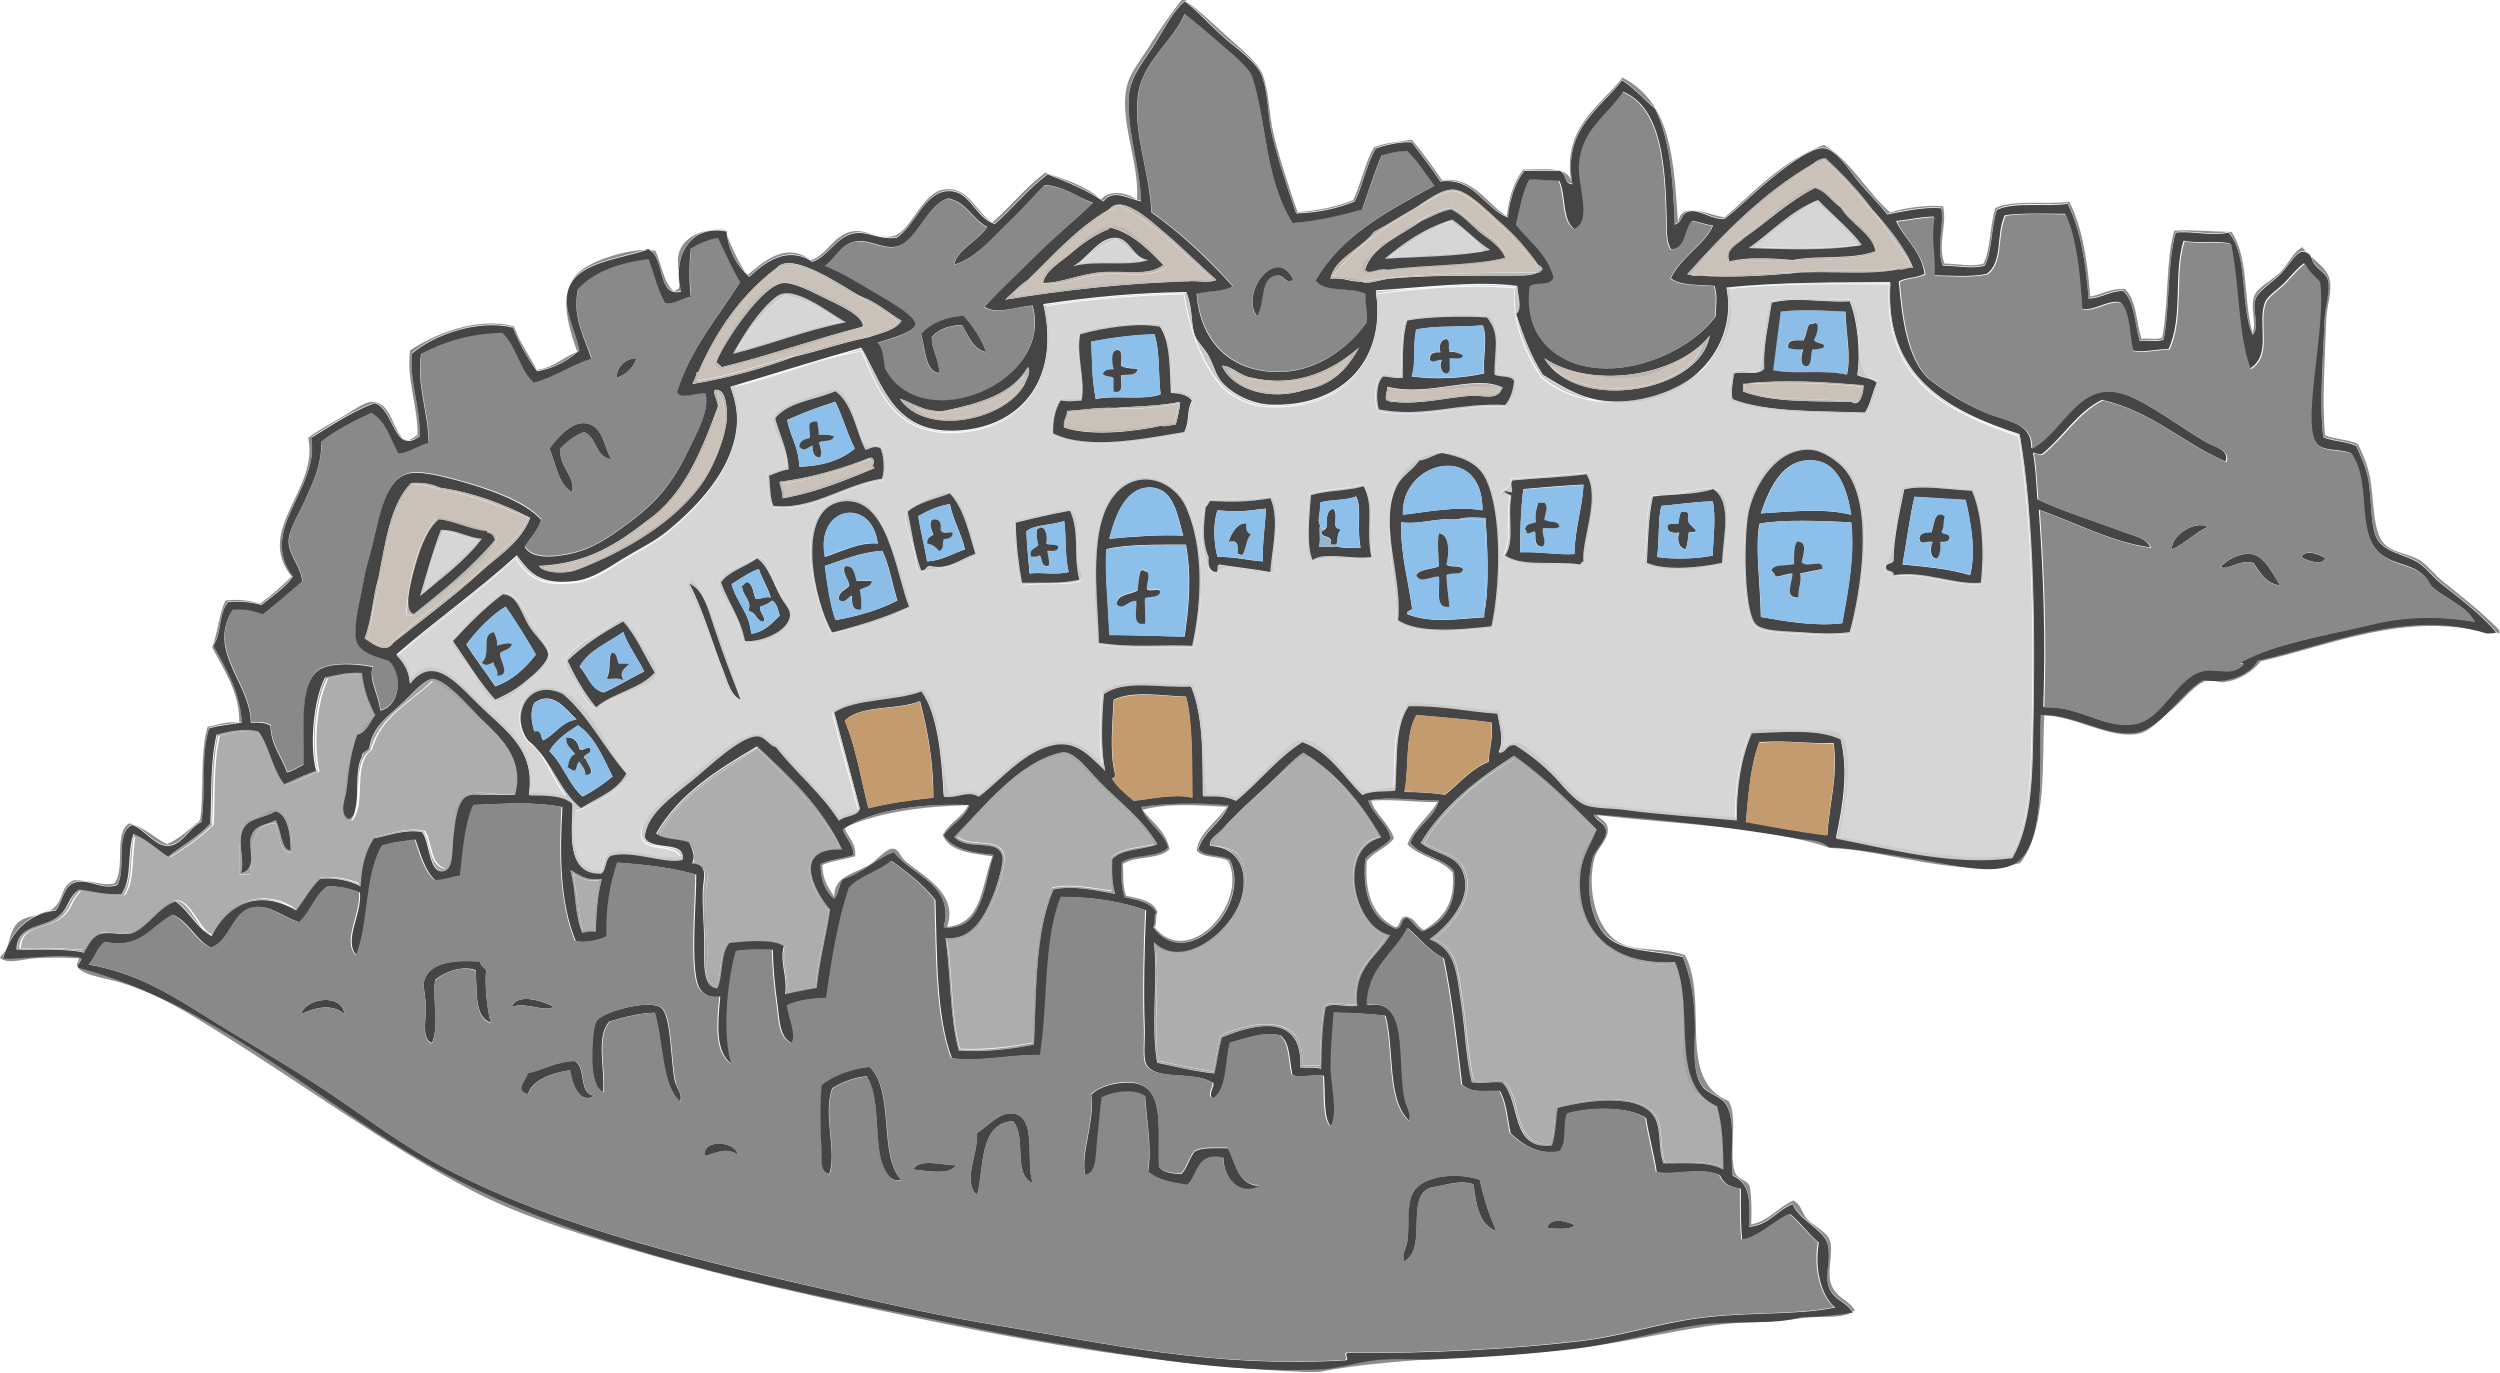 <?xml version="1.0" encoding="utf-8"?><svg xmlns="http://www.w3.org/2000/svg" xmlns:xlink="http://www.w3.org/1999/xlink" width="728.5" height="400"><a xlink:href= "https://nextvalley.com/" xlink:title="Copyright Next Valley"></a><style><![CDATA[.Q{fill:#454545}.R{fill:#8cbfea}.S{fill:#bbb8b4}.T{fill:#cac1b8}.U{fill:#beb7af}.V{fill:#cacaca}.W{fill:#bfb8b2}.X{fill:#898989}.Y{fill:#d6d6d6}.Z{fill:#a4a4a4}.a{fill:#adadad}.b{fill:#8cbde6}.c{fill:#c49b6f}]]></style><path d="M472.8 26.8c11.4 4.9 12.3 21.7 12.7 37.7.1 2.8-.2 6.1 1.3 8.3 4.5-.4 3.6-6 6.1-8.3 2.3.2 3.8 1.1 6.1 1.3-2.2 5.3-9.5 9.2-12.3 15.4 2.8 2.2 8.2 1.8 12.7 2.2 1 3 .4 4.9.4 8.8-7 9.9-26.1 18.9-41.2 13.6-9.1-3.2-14.6-10.7-13.2-22.4 1.6-1.7 5.8.2 7-2.6-1.9-6.9-7.1-10.5-11-15.4 1.1-4.6 1.9-9.5 3.9-13.2l8.8.4c2 4.2.7 11.6 4.4 14 5.4-2.7.8-12.5 1.3-18.9 1.1-10.1 8.6-13.9 13-20.9z" class="X"/><path d="M528.5 47.8c1.1-.2 2-.6 2.6-1.3 6.1 4.3 10.1 10.7 15.3 15.8 3.5 5 7.2 9.7 10.5 14.9-.9 1-3.5.3-4.4 1.3-8.9.9-19-.2-28.5.9-9.8.1-18.4.8-28.9.9.1-1-1.6-.2-2.2-.4 10-12.7 22.1-23.1 35.6-32.1zm8.3 12.7c-2.6-2.7-5.2-6.3-8.3-6.1-2.6.1-7.3 4.2-10.1 6.1-3.4 2.4-6.3 5.8-9.2 7.5-2.4 2.2-7.4 3.8-5.7 8.8 5.2-1.6 14.2-.5 19.3-.9 8.4-.4 17.5 0 24.1-2.2-.9-6.8-7-8.5-10.1-13.2z" class="T"/><path d="M318.4 59.2c-5.2 5.2-11 9.7-16.2 14.9-5.1 5.1-10.5 10-15.4 15.4 3.5 2.4 9.2-.1 14-.4 6.4 22.7-32.4 38.6-43 18.4-.5-2.7-.5-5.9-2.2-7.5 1.8-.6 10.6-2.9 11-5.3.4-2.7-10-8.3-12.3-9.6-5.8-3.5-10.2-5.9-14-7.5 3.2-2.4 4.6-6.1 8.3-7 4.5-1.1 8.3 2.3 12.7 1.3 5.6-1.2 8.7-12.3 14.9-14 5.5 1.1 7 6.1 11.4 8.3-2.6 4-8.9 6.5-9.6 11 5.5-1.5 9.8-6.5 14-10.5 4.3-4.1 8.4-8.6 12.3-12.7 6.1.3 9.4 3.5 14.1 5.2zm-37.7 32.9c-5.5.3-9.5 2.2-12.3 5.3 1 3.1.9 11.1 5.3 11.4 0-4.3-2.2-6.3-2.2-10.5 1.9-2.2 4.8-3.4 8.8-3.5 1.9 3 3.1 6.9 7 7.9-.9-3.2-3.8-7.9-6.6-10.6z" class="X"/><path d="M397.4 82c-2.8-.8-5.4-1.7-9.2-1.3 6-7.9 14.4-14.1 23.2-19.3 2.9-1.7 9.2-5.8 11.8-5.7 4.3.1 10.6 7 13.6 9.6 4.8 4.2 7.7 8.2 11.4 12.3.2.9 1.3.9.4 1.8-15.3 0-35.8.1-51.2 2.6zm7.4-3.5c11.8-.6 24-.8 34.2-3.1-.7-3.9-4.4-6.2-7-8.3-2.8-2.3-5.7-4.7-8.8-6.6-4 .6-7 2-9.6 3.9-4.6 1.4-7 5-11.4 6.6-.9 3.3-6.6 3.7-4.8 8.3 2.1.8 5-.5 7.4-.8z" class="T"/><path d="M542.5 71.5c-10.2 1.8-22.8 1.2-32.9.9 6.7-4.7 11.9-10.9 20.2-14 4.1 4.2 10 9 12.7 13.1zm-13.6-12.7c-6.2 4-12 8.4-17.5 13.2 10.1.6 20.4.3 30.3-.4-3.7-4.9-8.1-9-12.8-12.8z" class="V"/><path d="M323.7 61c1.4.2 1.2-1.2 2.2-1.3 10.9 5.3 18.5 13.9 27.2 21.5-1.5 1.3-6-.4-7.5.9-16.8-.6-34.2 2-49.6 4.4-1.7-1 2.9-2.9 3.5-4.4 8-7.2 15.1-15.2 24.2-21.1zm4.4 5.7c-6.1-3-12 3.3-15.8 6.6-3.4 3-8.8 5-8.8 9.2 4.9 1.3 11.2-2.1 18-2.6 6.5-.5 14 1.4 18.4-2.2-2.3-3.1-8.7-9.5-11.8-11z" class="T"/><path d="M434.2 72.8c-7.5 2.1-21.6 2.1-30.7 2.6 5.7-4.7 11.8-9 19.7-11.4 3.9 2.7 7 6.3 11 8.8zM404.8 75c8-.4 18.2-1.1 27.2-1.8-1.1-3.3-6.2-6.3-9.6-8.8-6.4 3-12.3 6.5-17.6 10.6z" class="V"/><path d="M215.8 82c-6.5 10.3-14.4 19.2-18.4 32 1 2.5 5.6.3 8.3.4 1.1 5-2 10.3-4.4 15.4-4.7 9.9-9.2 15.9-18 22.4-5.8 4.3-10.7 7.8-18 9.2-4.2.8-10.3 1.3-12.3-2.2 1.5-2.7 3.8-4.7 4.8-7.9-4.8-5.5-15.7-9.1-24.1-11.4-3.4-.9-10.1-2.8-14-2.2-7.3 1.2-9 12.6-11 20.6-.8 3.4-2.1 7.2-2.6 10.5-.9 5.4-3.2 13.5-2.2 17.5 1 3.8 6 5 9.6 6.1 4 4.1 3.1 13.1-2.6 14.5-.4-4.6-3.5-9.2-2.2-12.7-4.6-1-11.5-1.2-14.9.4-7.4 3.7-4.6 19.5-5.3 28.1-1.7.7-2.9 1.8-4.8 2.2-1.5-4.7-4.6-7.6-4.8-13.6-1.3-.9-3.4-1-5.7-.9-.2-11.8-12.9-20.7-5.3-32.9 3.7-.4 6.3.4 8.8 1.3l11.4-9.6c-.1-3.7-3.9-7.5-3.9-11.4-.1-3.4 2.9-8 4.8-12.3 2.4-5.5 4.7-9.7 4.8-17.1 4.1-3.5 9.3-5.9 14.5-8.3 4.3 2.3 5.5 7.6 7.9 11.8 2.4.1 5.8-2.3 8.8-3.1-.1-9-3.6-16.8-2.2-25.9 6.5-3.5 13.9-6 23.7-6.1 4.2 3.7 5 10.8 9.2 14.5 6.2-1.7 10.6-5.2 16.7-7-2-6.1-5.7-11.8-3.9-20.2 4.7-5 11.9-7.7 20.6-8.8 1.6 4.2 2.6 9.1 4.8 12.7 2.3.9 4.9-1.4 7.5-1.8-.6-4.8-.4-10.4 0-14 2.3-1.4 4.8-2.5 7.9-3.1 2 4.6 3.9 9.1 6.5 12.9zm-36 28.1c2.7-1.1 4.7-2.9 5.7-5.7-3.5 0-6.1 3.1-5.7 5.7zm-7 14c-4.9-2.9-9.8 2.8-12.7 6.6 2 4.4 2.5 10.4 6.6 12.7 1-4.7-3.8-7.3-3.5-12.7 2-2 4.1-3.8 7-4.8 3.8 1.5 3.2 7.3 7.9 7.9-2-3.5-2.3-7.9-5.3-9.7z" class="X"/><path d="M334.7 75.9c-6.1 2-15-.1-21.9 1.8 4.3-2.3 7.8-8.8 12.7-8.3 3.9.3 4.6 5.7 9.2 6.5zm-9.7-6.2c-3.9 1.8-7.3 4.1-10.1 7 6.3-1 12.8-.1 18.4-.9-3.3-1.4-5-4.6-8.3-6.1z" class="V"/><path d="M226.3 78.5c6-5 18.7 6.5 24.1 7.9 3.8 2.5 8.1 4.5 11.4 7.5-2.4 1.8-5.7 2.8-8.8 3.9-7.9 1.6-15.4 3.6-22.4 6.1-9.2 2.3-17.4 5.7-27.6 7-.4-1.2.6-1.1.4-2.2 6-11.7 13.2-22.3 22.9-30.2zm25.5 16.7c0-4.1-6-6.3-10.1-8.3-6.2-3.1-13.3-6.9-18.4-2.6-5.4 4.4-12.4 14.2-14.5 20.6h-.4c-.4 1.7 1.1 1.6 1.3 2.6 14.7-3.4 28.2-8 42.1-12.3z" class="T"/><path d="M246.5 93.9c-11.7 2.3-21.7 6.4-32.9 9.2 3.1-5.6 7.8-12.8 12.7-16.7 5-3.8 15.5 5.1 20.2 7.5zM228.9 86c-6.1 4.1-10.6 9.9-14.5 16.2 10.6-2.4 19.4-6.6 30.7-8.3-4.4-3.6-9.9-6.2-16.2-7.9zM436 108.8c1.2 1 4.5-.1 5.3 1.3 1.1 3-.7 6.6-2.2 8.3-13.6-.7-24.8 3.9-37.7 1.3-.8-3.3-.8-8.9 1.3-10.5 2.2-.3 3.1.7 5.3.4 1-5.2-.1-12.4 1.8-16.7 7.5-1.3 17.1-1.4 24.1-.9 3.6 2.9 2.4 11.1 2.1 16.8zm-2.7-16.3c-6.7-.4-17.1-.4-23.2.9-1.5 4.4-1.3 11.1-1.3 16.7-2.3.3-3.8-.3-5.7-.4-2 1.6-2.2 6.6-1.3 9.6 13.4 2.5 22.7-2 36.8-1.3 1.6-1.6 2.3-4.1 2.6-7-.9-1.6-4-1-5.7-1.8-.1-7.4 1.9-11.7-2.2-16.7zM341.7 114c1.7-.3 5 .6 6.1 2.2-.9 3.2-.9 7.3-2.2 10.1-11.4 1.8-28.5 5.4-39 .4-.2-4.4.6-7.9 2.2-10.5 2.9.1 3.3.2 6.1 0 1.1-5.7-1.7-13.3-.4-19.3 6.5-2.1 16.2-3 23.7-2.6 3.4 4.3 3 12.5 3.5 19.7zm-3.5-18.8c-6.5-1.3-17 .4-23.2 2.2-1.2 5.9 1.6 13.4.4 19.3-2.8.2-3.5.4-6.1 0-1.5 2.5-2.3 5.6-2.2 9.6 10.3 4.9 26.9 1.4 38.2-.4 1.7-3.9.5-5.5 2.2-9.2-1.4-1.8-4.1-2.1-6.1-2.2-.6-7-.3-14.8-3.2-19.3z" class="V"/><path d="M508.3 111.8c12.1-.3 22.1-.3 34.2.9-.3 1.6-1 2.8-1.3 4.4h-1.3c-10.3-1.4-22.8.2-31.6-3.5v-1.8zm-102.2 4.9c-.8.1-1-.5-1.8-.4-.4-1.5.7-1.7.4-3.1 11.4 1.5 23.5-.9 32.5-.4-1.2 3.8-5.8 2-8.8 2.2-6.8.4-15.6 2.6-22.3 1.7z" class="T"/><path d="M252.2 129.8c1 .8 3.3-.6 4.8.4 1 2.3 1.3 6.9.4 9.6-11.4 1.7-20.6 9.6-32.5 7.9-1.1-2.6-1-6.3-1.3-9.6 1.8-.6 3.5-1.5 5.7-1.8 1-4.8-5-10.4-3.9-14.9.8-3.2 12.5-6.7 16.7-7.9 6.1-1.6 7.7 12.9 10.1 16.3zm-8.8-15.8c-5.9 2.6-13.8 3.1-17.5 7.9 1.3 5 3.6 9 3.9 14.9-2.2.3-3.9 1.1-5.7 1.8.5 2.9.2 6.5 1.3 8.8 11.3 1.4 20.5-6.2 31.6-7.9.9-2.5.4-6.6-.4-8.8-1.7-.9-2.9 0-4.4.4-2.9-5.7-3.7-13.5-8.8-17.1z" class="V"/><path d="M187.7 153.1c11.4-7.4 17.2-20.5 21.9-34.6.2-1.5-1.3-3.6-.4-4.4 2 3.1 2.4 6.1 1.8 10.1-3.3 21.6-25.8 34-43.9 42.1-3.2 0-6.8.3-8.8-.9 13.1-.9 21.8-6.1 29.4-12.3zM325 118.9c5.9.6 12.9-.2 18.4-1.3-.4 1.9-.7 4-1.3 5.7-1.3.5-3.4.1-4.4.9-8.3.4-19.6 3.1-27.2 0-.1-1.7 1-2.2.9-3.9 4.4-.7 9.5-.6 13.6-1.4z" class="T"/><path d="M539.5 184.6c-4.6.6-9.5.4-14.9 0-4.4-.3-10.9-.2-13.2-2.2-3.9-3.5-3.6-27.4-2.2-33.8 1.9-9 7.9-18.1 18-18 4 0 8.8 3.1 11 5.7 8.5 10.5 4.7 34.8 1.3 48.3zm-1.8-47.8c-2-2.4-6.5-5.4-9.6-5.7-10-.9-16.7 9.9-18.4 18-1.4 6.4-1.6 29.5 2.2 32.9 2.2 2 8.6 1.9 12.7 2.2 5.4.4 9.9.6 14.5 0 3.2-11.9 7.1-37.1-1.4-47.4zm-102.6 46.1c-8.5.9-22 2.3-28.1-1.8.2-14.9-7.9-39.2 6.1-47.4 6.9-3.9 16.9-1.3 20.2 5.3 5.3 10.6 4.1 33.6 1.8 43.9zm-2.2-43.4c-2.4-4.7-7.2-6.4-12.7-7.5-2.5.4-4 1.9-6.6 2.2-2.1 3.1-5.1 4.4-6.6 7.5-5.4 10.9 1.8 26.8.4 39 5.8 4 18.9 2.7 27.2 1.8 2.5-11 3.3-33-1.7-43z" class="V"/><path d="M253.5 133.8c1 .2.2 2.2.4 3.1-9 2.1-16.1 6.2-25.4 7.9.2-1.7-.8-2.1-.4-3.9 9.5-1.4 17.8-3.9 25.4-7.1z" class="T"/><path d="M461.4 164.5c-6.7-.2-19 1.5-23.2-2.6 2.5-4.6.9-10.8 1.8-17.1-.4-.9-2.3-.4-2.6-1.3 1.3-1 3.3-1.4 3.1-3.9l22.4-1.8c3.7 7.4-1.1 20.2-1.5 26.7zm0-.9c-.7-6.4 5.1-18.6.9-25.4-6.9.8-14.4 1.1-21.5 1.8-1.2 1 .3 2.9-.4 3.5-3.3-.9-2.1 0 0 .9-1 7.3 1.2 13.1-1.8 17.5 5.2 3.5 14 1.5 21.9 2.6.1-.5.5-.7.9-.9zm-113.6 25c-8.6-.2-18.4.6-28.1-.9-.5-13.3-3.4-36.3 5.7-45.2 7-6.8 17.3-2.6 20.6 4.8 5.4 12.1 4.7 28.4 1.8 41.3zm-2.2-40.8c-3.3-7.4-13-11.4-19.7-4.8-9.4 9.1-5.9 31.1-5.7 44.3 9.9 1.6 19.2.3 27.2.9 2.8-12.6 3.5-28.5-1.8-40.4z" class="V"/><path d="M110.5 168.9c2.3-10.1 3.4-21.4 9.6-27.6 3.4-.3 5.5.7 7.9 1.3 9.9 1.5 17.7 5.1 25.9 8.3-3.1 7-9.7 10.5-14.5 15.8-8.4 6.9-17.3 13.4-25.4 20.6-2.3 2.3-4.7-.1-7-1.3 1.3-5.6 2.4-11.4 3.5-17.1zm32-14.1c-5.1-1.4-9.4-3.4-15.4-3.9-5.3 7-7.9 16.7-8.8 28.1.8-.1 2.2 1.2 2.6 0 5.8-4.4 13.4-9.9 18.9-15.4 2.2-2.1 8-7.8 2.7-8.8z" class="T"/><path d="M400 162.7c-5.6.7-13.1-1.2-18 .9-2-4.3-.7-13.7-.4-19.7 4.6-1.4 10.8-1.2 15.3-2.6 4.9 4.1 1.4 14 3.1 21.4zm-17.5.5c3.5-2.6 11.8 0 17.1-.9-1.6-9.1 1-14.2-2.2-20.6-5.4 1.6-10.1 1.2-15.4 2.6-.4 5.7-1.4 14.9.5 18.9zM575 142.5c3 6.9 3.8 18.1 2.6 27.6-8.5.9-17.2-3.7-26.3-2.2.2-1.6-2.1-.8-2.2-2.2 3.8-5.9 2.8-16.5 5.3-23.7 5.6-1.3 13.9.3 20.6.5zm-20.2 0c-1.1 5.6-3.1 13.9-3.1 20.6-.1 1.4-2.4.6-2.2 2.2.1 1.4 2.4.6 2.2 2.2 8.7-1.5 17.5 2.9 25.4 2.2 1-9 .4-19.8-2.6-26.8-6.4-.2-14.4-1.6-19.7-.4zm-52.6 22c-6.2 1.3-17.9 2.8-23.2-.4 1.3-6 .5-14.1 2.2-19.7 7.6 1.2 18.8-5.6 21.5.9 2 5-.5 12.6-.5 19.2zm-3.1-22c-4.9 1.6-11.8 1.4-17.5 2.2-1.4 5.4-1.5 14.3-1.8 19.3 5.6 2.5 16 1.3 21.9 0 .4-7.7 3.2-17.7-2.6-21.5zm-214.4 19.3c-4.6 2.6-10.3 4-16.7 4.8-1.3-1.5-.8-3.2-1.3-5.3-.8-3.6-3.3-9-2.6-11.8.5-1.9 10.7-7.3 13.2-5.7 4.1 2.9 6 12.9 7.4 18zm-7.9-17.9c-4.3 1.6-9.1 2.6-12.3 5.3 1.2 5.8 2 12 3.9 17.1 1.6.3 1.3-1.3 2.6-1.3 5.2 1.4 9.1-2.3 13.2-3.5-1.9-6.5-3.4-13.4-7.4-17.6zm94.3 22.8c-5 1.5-13.3-3.9-17.1.4-2.4-1-3.1-5.4-3.5-8.3-.7-4.6-.1-10.1 1.8-13.2 6.6.1 12.9 0 18.4-.9 3.2 6.3-.2 14.8.4 22zm-18.5-20.6c-.4.6-.7 1.3-1.3 1.8-.5 5.2-1.1 10.1.9 14.5-.2 2.4.2 4.2 2.2 4.4.8-.3 0-2.1.9-2.2 4.9.8 10.1 1.3 14.9 2.2.1-5 2.9-15.1 0-21.5-6.6 1-10.9 1-17.6.8zm-87.2 30.2c-6 4.6-14.8 6.3-23.2 8.3-4.2-8.7-9.7-27.8-2.6-36 2.4-2.8 7.2-4.3 11.4-2.6 7.1 2.9 11.5 20.8 14.4 30.3zm-19.8-30.2c-14.4 1.7-8.1 29.7-3.1 38.2 8-2 15.5-4.4 22.4-7.5-3.9-9.7-6.1-32.3-19.3-30.7zm65.8 2.1c4.2 2.1 1.8 9 2.6 14.9.4 2.5 2.1 4.1.9 6.1-4.6 1.5-11.9.3-17.1 1.3-1.9-5.1-2-12-2.2-18.9l15.8-3.4zm.4.5c-5.4 1.1-10.7 2.2-15.8 3.5 0 6.9.8 12.6 1.8 17.5 4.7-.1 11.4.4 16.7-.9-1.8-6.9.2-13.6-2.7-20.1zM140.4 157c-5 6.6-11.7 11.4-18 16.7 1.9-6.5 3.7-13.2 6.1-19.3 4.8 0 7.4 2.2 11.9 2.6zm-11-2.2c-2.7 4.7-4.8 12.5-5.7 17.5 4.9-5.4 11.2-9.3 15.8-14.9-3.6-.6-6.5-2-10.1-2.6zm91.7 7.5c2.6.9 3.3 4.5 5.3 8.8 1.7 3.7 4.4 5.9 4.4 7.9.1 5-7.4 8.6-13.2 8.3-2.1-1.5-1.6-3.6-2.6-6.1-1.7-4.2-6-8.7-5.3-11.8.7-3.2 8.6-5.4 11.4-7.1zm9.2 17.1c.2-1.8-1.5-3.3-2.6-5.3-2.2-3.8-3.7-9.3-7-11.4-3.4 2.5-8 3.7-10.5 7 2.1 5.9 5.8 10.3 7 17.1 4.6.4 12.6-2.8 13.1-7.4zm-29.4-10.1h1.3c3.7 4.6 5.7 10.9 7.9 17.1 2.1 6.1 4.7 12.3 5.7 18-4-1.4-5-7.4-6.6-11.8-2.7-7.3-5.4-15-8.8-21.5-.1-1 .3-1.2.5-1.8zm7.4 14.5c-1.8-5.1-3-11.7-7.5-13.6 4.1 7.8 6.7 17.5 10.1 25.9 1.1 2.8 1.9 6.5 4.8 7.9l-7.4-20.2zm-76.7 3.5c3.7-5.9 9.2-10.1 14.5-14.5 5-.1 6.5 5.4 9.2 9.6 1.6 2.5 4.9 6.6 4.8 8.8-.1 2.5-4.6 6.3-6.6 7.9-1.8 1.5-6.2 5.5-8.8 5.3-3.1-.2-4.9-5.4-6.6-7.9-2.3-3.6-5.1-5.8-6.5-9.2zm21.5 11.4c2-1.6 6.6-5.4 6.6-7.9 0-2.1-3.6-5.3-5.3-7.9-2.6-4-3.5-9.5-7.9-9.6-5.4 4-10 8.8-14.5 13.6 4 5.8 7.6 12 12.3 17.1 3-1.5 5.8-2.9 8.8-5.3zm21 7.9c-2.9-1.1-3.7-3.5-5.3-6.1-1.2-2-4.1-5.5-3.9-7.5.4-4.4 10.6-8.5 15.4-12.3 2.3-1.9 6.1 6.1 6.6 7 .9 1.6 5 5.9 4.4 8.8-1 4.1-14.4 6.2-17.2 10.1zm7.5-25.5c-6 3.2-11.5 6.9-16.2 11.4 2.3 5 5 9.6 8.3 13.6 4.9-4.2 12.8-5.3 17.1-10.1-3-5-5.4-10.7-9.2-14.9z" class="V"/><path d="M105.7 196c.5 4.9 2 8.8 3.9 12.3-1.7 2-2.3 5-5.3 5.7-1.8 5-2.5 10.3-3.1 16.2-.2 2.3-2.3 6.5.4 8.3 1.6.1 2-2.1 2.2-3.1 1-4-.2-11.1 1.8-14.9 0-1.6 1.5-1.7 2.2-2.6 1-6.5 5.3-9 10.1-13.6 1.8-1.7 6-6.5 8.3-6.6 3.7-.2 10.3 7.8 13.6 11 5.6 5.4 13.5 11.8 10.5 22.8-4.5.1-7-.1-9.2 0-.8 0-3.4-.2-4.8.4-3 1.4-3.5 8.3-3.9 11.4-.6 4 .3 10.6-3.5 10.5s-3.5-8.5-5.7-11.4c-4.8-1.1-9.7 1-14 1.8-2.4 3.6-3.8 8.2-3.9 14-3.1-1.7-8-2.7-11.8-2.2-2.8 2.6-4.6 6.2-7 9.2-10.8-6.5-20-1.9-24.6 7.5-4.5-2.4-6.5-7.2-10.5-10.1-4.8 1.3-8.1 7.6-12.7 9.2-2.8 1-6.7-.6-9.6.4-2.2.8-3.3 3.4-4.4 5.3-5.6-1.3-14.3-.7-19.7-.9.1-7.7 8-6 12.7-10.1 2.9-2.5 2.2-5 5.7-7.5 4.1.5 7.5 1.6 12.3 1.3 3.2-4.4 1.5-11.6 3.5-17.5 4 1.6 6.7 4.4 10.1 6.6 4-3.3 8.8-5.8 12.3-9.6.3-8.8-.2-17.6 1.8-25.9 3.1-1 8.4-2.1 12.3-.9 3.1 4.5 3.9 11.3 7.5 15.3 3-1.4 6-2.8 9.2-3.9-2-7.4-.7-20.9 2.6-27.2 3.2-.5 6.4-1.4 10.7-1.2zm-10.5 1.8c-3.3 6.5-4.5 18.2-2.6 27.2-3.7 1-6.2 3.2-10.1 3.9-3.5-4.1-4.3-10.9-7.5-15.3-3.6-1.2-8.4 0-11.4.9-1.8 7.4-1.4 17.6-1.8 25.9-3.7 3.7-8.2 6.8-12.7 9.6-3.9-1.5-5.8-5-10.1-6.1-1.1 5.7-.2 13.3-3.1 17.1-5 .3-8.7-.6-12.7-1.3-2.9 2.9-2.6 5.1-5.3 7.5-4.6 4-12 2-12.3 9.2 6.5-.2 12.4.1 18.4.4 1.2-1.4 2.3-4 4.4-4.8 1.8-.7 5.9.6 9.2-.4 5.9-1.8 9.2-9.5 13.6-9.2 4.4.2 6.8 9.5 10.5 10.1 2.9-9.3 14.7-14.1 24.1-7.5 2.4-3 4.2-6.6 7-9.2 3.9-.6 8.6.4 11.8 1.8.3-5.6 1.6-10.1 3.9-13.6 4.6-.8 9.7-2.9 14.9-1.8 2.2 3.5 1.5 9.9 6.1 11 4.7-4.7-.4-18.3 6.1-21.5 3.5-1.7 8.5.4 14-.4 2.3-11.6-5-16.5-10.5-21.9-4.5-4.4-8.8-8.5-13.2-11-6.5 6.3-15.3 10.2-18 20.2-5.8 4-1.6 15.5-5.7 20.6H100c-.6-11.8 1.4-24.6 8.3-30.3-1.1-4.1-3.3-7.3-3.5-12.3-3.5-.3-6.4.6-9.6 1.2z" class="Z"/><path d="M105.3 196.5c.2 5 2.4 8.1 3.5 12.3-6.9 5.7-9 18.5-8.3 30.3h2.2c4.2-5.1-.1-16.6 5.7-20.6 2.7-10 11.5-13.9 18-20.2 4.3 2.4 8.6 6.6 13.2 11 5.6 5.5 12.9 10.3 10.5 21.9-5.5.9-10.5-1.2-14 .4-6.6 3.2-1.5 16.7-6.1 21.5-4.7-1-3.9-7.5-6.1-11-5.2-1.2-10.3.9-14.9 1.8-2.4 3.5-3.7 8-3.9 13.6-3.2-1.4-7.9-2.4-11.8-1.8-2.8 2.6-4.6 6.2-7 9.2-9.4-6.7-21.2-1.9-24.1 7.5-3.7-.6-6.2-9.8-10.5-10.1-4.4-.2-7.7 7.4-13.6 9.2-3.3 1-7.4-.2-9.2.4-2.1.8-3.2 3.4-4.4 4.8-6-.3-12-.6-18.4-.4.3-7.2 7.7-5.2 12.3-9.2 2.7-2.3 2.4-4.6 5.3-7.5 4 .7 7.8 1.6 12.7 1.3 2.9-3.9 2-11.5 3.1-17.1 4.3 1.1 6.2 4.6 10.1 6.1 4.6-2.9 9-5.9 12.7-9.6.4-8.3-.1-18.5 1.8-25.9 3-.8 7.8-2.1 11.4-.9 3.1 4.5 3.9 11.3 7.5 15.3 3.9-.8 6.4-2.9 10.1-3.9-1.9-9-.6-20.6 2.6-27.2 2.7-.5 5.6-1.4 9.6-1.2zM80.7 236c-3.2-.6-4.9 2.9-8.8 3.1-2.8 3.9-2 10.9-2.2 15.8h3.1c.6-6.8-.1-15 7.5-14.9 1.1 3 1.1 9.3 4.8 8.3-.1-4.5-.1-11.6-4.4-12.3z" class="a"/><path d="M245.6 247.8c-14.4-.7-8.6 11.6-3.5 17.5-1.2 7.7-3.2 14.7-3.9 22.8-3.2.4-6.1 1.2-9.2 1.8.7-5.4-1.7-9.4-.4-14-3.1-2.2-11.4-1.4-15.8-.9-2.7 2.9-1.8 9.3-3.5 13.2-5-.2-3.7-8.6-3.9-14.5-.2-4.7-.6-10.3-.4-14s1.9-7.5-3.1-7.9c1-2 0-4.6-.9-6.1-2.9-1.2-7.5-.7-9.6-2.6 6.5-11.7 17.9-18.6 29.4-25.4 9.4 8.7 18.9 17.6 24.8 30.1zm-25-29.8c-10.7 7.1-22.3 13.3-28.5 25 2.5 1.3 6.5 1.1 9.2 2.2 2.2 1.4-.1 3.6 1.3 6.1.9 1.5 2.9 1.1 3.5 3.1.4 1.2-.4 3.1-.4 4.4-.3 5.1.2 11.8.4 17.5.2 4.3-1.5 10.2 2.6 11.4 1.7-3.9.8-10.3 3.5-13.2 4.6-.5 13.3-1.4 16.7.9-.8 4.6.4 9.4.9 14 2.1-1.1 5.3-1.2 7.9-1.8.8-8 2.6-14.9 3.9-22.4-1.7-.8-2.9-3.6-3.9-5.7-4.2-8.4-.7-11.4 7.5-12.7-6.8-10.9-15.5-20.1-24.6-28.8z" class="Z"/><path d="M245.2 246.9c-8.2 1.3-11.7 4.4-7.5 12.7 1.1 2.1 2.3 4.9 3.9 5.7-1.3 7.5-3.2 14.4-3.9 22.4-2.6.6-5.8.6-7.9 1.8-.4-4.7-1.7-9.4-.9-14-3.3-2.2-12-1.4-16.7-.9-2.7 2.9-1.8 9.3-3.5 13.2-4.2-1.2-2.4-7.1-2.6-11.4-.3-5.7-.8-12.4-.4-17.5.1-1.3.8-3.1.4-4.4-.6-2-2.6-1.5-3.5-3.1-1.4-2.6.8-4.7-1.3-6.1-2.7-1.1-6.7-.9-9.2-2.2 6.2-11.7 17.8-17.9 28.5-25 9.1 8.6 17.8 17.8 24.6 28.8z" class="a"/><path d="M337.3 246c-4.1 1.7-10.4 1.3-13.2 4.4-.1 3.8-.1 7.4.9 10.1-5.2-1-12-2.6-18-1.3-5.4 12.3-5 29-5.7 45.2-6.6 1.3-13.7 2.1-21.9 1.8-2.7-9.4-2.4-23.7-3.9-32.9 7.4.9 11.3-5.7 14-12.7 1.4-3.6 3.1-9.1 2.6-11-1.3-5.6-10-1.4-14-5.7 8.5-8.7 19-21.8 31.1-24.6 3.7-.8 8.3 5.6 11 8.3 6.3 6.4 12.4 10.7 17.1 18.4zm-17.6-17.9c-2.3-2.3-7.5-8.9-10.1-8.3-12.1 2.7-22.3 15.5-30.7 24.1 3.8 3.4 12.2-.1 13.6 5.3.9 3.6-3.5 16.2-7.5 21.1-2.3 2.8-5.8 3.5-9.2 3.9 1.9 9.9 1.1 22.6 3.9 31.6 8 .4 14.6-.6 21.1-1.8.5-15.7.3-33.2 5.7-45.2 5.8-1.3 12.2.3 17.5.9-.7-2.6-.4-6.4-.4-9.6 2.7-2.8 8.2-3 12.7-3.9-4.4-7.8-10.5-12-16.6-18.1zm82.9 15.8c-13 3.2-7.9 26.4 2.6 28.5-3.7 6.4-10.9 9.3-9.6 20.6-3.7.5-7-1.1-9.2.4-1.2 6.8-1.1 11.7-1.3 18-1.5-.7-4-.4-6.1-.4.8-15.5-12.5-13.2-22.8-8.8-1 3.2-1.4 7.1-2.2 10.5-6-.6-11.2-1.9-16.7-3.1-1.9-10.5.2-23.1-.9-35.1 8.9 8.6 24.4-4.5 25.9-14.9 1.1-7.8-2.4-12.8-9.6-13.2-.4-2.1 2-3.2 3.5-4.8 4.1-4.5 8.5-8.5 13.6-13.2 3.7-3.4 6.6-6.8 10.1-9.2 9.7 6.1 16.8 14.8 22.7 24.7zM386 223.7c-1.9-1.7-5.5-4.3-7.5-2.6-5 4.2-11.9 10.3-17.5 15.8-3.1 3.1-6.2 6.5-7.5 9.6 3.8.4 6.7 1.3 7.9 3.5 7.2 13.5-11.1 33.5-24.6 26.3 1.1 10.7-1 22.5.9 32.9 5.1 1.2 10.4 2.1 15.8 3.1.8-3.4 1.2-7.3 2.2-10.5 9.4-4.4 25.1-6.8 23.7 8.8h5.3c0-6.2.3-12.3 1.3-17.5 2.4-1.7 5.5 0 9.2-.4-1.5-11.1 5.9-13.4 8.8-20.2-9.7-2.3-14.7-25.5-2.2-28.5-4-7.2-10.2-15.1-15.8-20.3z" class="Z"/><path d="M336.4 246c-4.6 1-10 1.1-12.7 3.9.1 3.3-.3 7 .4 9.6-5.3-.6-11.8-2.2-17.5-.9-5.4 12-5.2 29.5-5.7 45.2-6.4 1.2-13.1 2.1-21.1 1.8-2.8-9-2-21.7-3.9-31.6 3.4-.5 6.9-1.2 9.2-3.9 4-4.9 8.4-17.4 7.5-21.1-1.4-5.3-9.8-1.9-13.6-5.3 8.4-8.6 18.6-21.4 30.7-24.1 2.6-.6 7.8 6 10.1 8.3 6 6.3 12.1 10.5 16.6 18.1zm65.4-2.1c-12.6 3-7.5 26.2 2.2 28.5-2.9 6.8-10.3 9-8.8 20.2-3.7.5-6.8-1.2-9.2.4-1 5.3-1.3 11.3-1.3 17.5h-5.3c1.4-15.6-14.2-13.2-23.7-8.8-1 3.2-1.4 7.1-2.2 10.5-5.3-.9-10.7-1.9-15.8-3.1-1.8-10.4.3-22.2-.9-32.9 13.5 7.2 31.7-12.8 24.6-26.3-1.2-2.2-4.1-3.1-7.9-3.5 1.3-3.2 4.3-6.6 7.5-9.6 5.7-5.5 12.6-11.6 17.5-15.8 1.9-1.6 5.6.9 7.5 2.6 5.6 5.3 11.8 13.2 15.8 20.3z" class="a"/><path d="M465.4 241.7c-1.9 4.6-4.4 7.9-4.8 13.2-1.4 17.3 10.6 26.6 27.6 25.4 6 14.3-2.1 35.8 12.3 42.1 1.6 6.1 1.7 11.3 1.8 18.4-4.2-2.2-11.1-1.8-17.5-1.8-1.6-4.9-.6-9-2.2-12.7-3.6-8.2-20.3-5.6-28.5-3.5-.5 1.7-.5 7.6-1.8 11-12.3 1.4-8.8-13.1-14.5-18.4-3.6-.3-6 .6-8.8 0-1.8-7.4-1.8-14.9-3.1-22.8-1.4-9.3-1.6-15.8-9.2-18.9 5.7-4.2 13.4-12.6 9.2-20.6-2.1-4.1-8-4.3-11.8-7.5 6.6-10.9 16.4-18.6 27.2-25.4 8.8 6.3 16.4 13.9 24.1 21.5zM441.2 221c-10.5 6.4-20 13.9-26.3 24.6 3.9 2.8 9.4 3.1 11.4 7 4.4 8.4-3.4 17.4-8.8 21.1 7.4 2.5 7.3 9.7 8.8 18.9 1.2 7.7 1.4 15.4 3.1 22.4 2.5.3 5.3-.2 8.8 0 5.6 5.1 2.1 19.2 13.6 18.4 1.1-2.9 1.3-6.6 1.3-10.5 7.7-2.8 26.1-5.2 29.8 3.1 1.7 3.8.6 7.8 2.2 12.7 6 0 12.5-.5 16.7 1.3-.3-6.5-.2-11.4-1.8-17.1-2.1-2.8-5.1-2.8-7-5.7-5.8-8.8.4-27-5.3-36.4-19.6 2.1-32.4-12.8-26.8-31.6.7-2.5 2.8-4.6 3.9-7.5-7.9-6.8-14.7-14.7-23.6-20.7z" class="Z"/><path d="M464.9 241.7c-1.2 2.8-3.2 5-3.9 7.5-5.6 18.8 7.1 33.7 26.8 31.6 5.7 9.4-.5 27.6 5.3 36.4 1.9 2.9 4.9 2.9 7 5.7 1.6 5.7 1.5 10.6 1.8 17.1-4.2-1.8-10.7-1.3-16.7-1.3-1.6-4.9-.5-9-2.2-12.7-3.7-8.3-22.1-5.8-29.8-3.1-.1 3.9-.3 7.6-1.3 10.5-11.5.8-8-13.4-13.6-18.4-3.5-.2-6.3.3-8.8 0-1.6-6.9-1.9-14.6-3.1-22.4-1.4-9.1-1.4-16.4-8.8-18.9 5.4-3.7 13.2-12.7 8.8-21.1-2.1-3.9-7.5-4.3-11.4-7 6.3-10.6 15.8-18.1 26.3-24.6 8.8 6 15.6 13.9 23.6 20.7z" class="a"/><path d="M419.3 233.3c-1.6 5.3-6.5 7.2-8.3 12.3 2.9 4.1 9.7 4.3 12.7 8.3.8 9.8-2.8 15-9.2 17.5-1.8-1-2.6-2.9-4.4-3.9-2.2 0-1.2 3.2-3.5 3.1-7-2.7-9.5-9.8-8.8-20.2 1.9-2.7 5.5-3.5 7.5-6.1-1.2-4.6-5.1-6.6-6.6-11 6.8-1.4 13 .1 20.6 0zm-19.7 0c.7 3.4 5.3 6.7 6.6 11-2 2.8-5.8 3.8-7.9 6.6-.8 10 2.2 16.3 8.3 19.3 1.7-.3 1-3.1 3.1-3.1 2.7.3 3.1 3 5.3 3.9 5.1-3.2 9.2-7.4 8.3-16.7-3.2-4-9.8-4.6-13.2-8.3 2-5 6.2-7.9 8.8-12.3-5.9.2-12.4-.9-19.3-.4zm-117.1 1.3c-1.5 3.9-5.3 5.5-7.5 8.8 2.5 4.2 8.4 5.1 14.5 5.7-2.8 8.8-3.1 22.4-14.5 21.1 3.2-12.7-9.3-15-14.5-21.9-4.5 1.4-9.2 6.2-14.9 7.9-1.2 1.6-1.1 4.5-2.6 5.7-2.5-2.2-3.9-5.4-3.9-10.1 2.8-1.3 6.6-1.6 9.6-2.6-.1-3.4-2.2-4.8-3.1-7.5 8.7-6.1 24.2-7.6 36.9-7.1zm-36.4 6.6c.9 2.9 3.4 4.2 3.1 8.3-3.1 1-6.9 1.3-9.6 2.6.1 4.2 1.8 6.7 3.5 9.2-.1-5.9 5.4-6.5 10.1-9.2 2.2-1.3 5.1-5 7-4.8 1.8.1 2 2.2 3.5 3.5 5.3 4.6 15.7 9.5 12.3 19.3 10.4-.9 10-12.5 13.2-20.6-6.1-.8-12.4-1.3-14.5-6.1 1.8-3.6 5.7-5.2 7.5-8.8-13.3.4-26.2 2-36.1 6.6zm111.8-6.6c-2 5.2-7.1 7.3-8.8 12.7 1.7 2.4 6.7 1.4 9.2 3.1 6.5 13.8-12.6 33.2-22.4 19.7.7-1.1.1-3.4.9-4.4-1.6-2.9-5.5-3.6-9.2-4.4-1-2.7-1-6.3-.9-10.1 3.5-2.5 10.8-1.2 13.6-4.4-1.6-5-6.2-7-7.9-11.8 8.3-1 17.5-1.1 25.5-.4zm-25 1.4c2.8 3.6 6.8 6.1 7.9 11.4-2.8 3.2-10.1 1.9-13.6 4.4.3 4.5-.2 5.5.9 9.2 3.7.9 8 1.3 9.2 4.8-.7 1.1-.1 3.4-.9 4.4 10.1 12.4 27.5-7.1 21.5-19.3-2.5-1.6-7.5-.7-9.2-3.1.7-5.3 6-8.3 8.8-12.7-8.4-.4-16.9-1.2-24.6.9z" fill="#8e8e8e"/><path d="M85.1 248.2c-3.7 1-3.7-5.3-4.8-8.3-7.6-.1-6.8 8.1-7.5 14.9h-3.1c.2-4.9-.6-11.9 2.2-15.8 3.8-.2 5.5-3.7 8.8-3.1 4.3.8 4.3 7.9 4.4 12.3zm-14.5-6.1c-1.4 3.8.7 8.8-.4 12.3 5.1-.8 1.7-7.9 3.1-11 1.4-3.2 3.8-2.7 7-4.4 1.6 2.6 1.6 8.9 4.4 8.8 0-3.5-.4-10.4-4.4-11.4-3.4 2.1-8.2 1.8-9.7 5.7zm95.6 11.4c2.5 1.4 4.6 3.3 9.2 2.6-1.4 4.9-1.6 10.2-1.8 15.4-1.6-.1-2.9.1-3.9.4-2.4-5.7-1.7-11.9-3.5-18.4zm3.5 17.5h3.5c-.2-5.4.8-9.8 1.3-14.5-3.5.4-5.5-.6-7.5-1.8 1.1 5.4 1.4 11.4 2.7 16.3z" class="Z"/><path d="M167.1 254.8c1.9 1.1 4 2.2 7.5 1.8-.5 4.7-1.5 9-1.3 14.5h-3.5c-1.4-5-1.7-11-2.7-16.3z" class="a"/><path d="M344.3 0h1.3v.4c3.7 2.4 7.6 6.3 12.3 10.5 3.4 3.1 8.8 7.3 10.1 11 1.9 5.4 1.8 11.6 3.1 17.1 1.9 7.9 4.4 15.2 7 22.8 6.2-.4 11.6-1.6 16.2-3.5 2.4-4.8 3.4-10.9 6.1-15.4 3.1-1.3 7.2-1.5 11-2.2 3.1 3.7 6 7.7 8.8 11.8 9.3-1.1 12.9 6.9 18.9 10.5.6-5.6 2.1-10.1 4.8-13.6 5.9.1 13.3-1.3 14 3.9-2.8-16.3 8.4-22.3 14.9-30.7 14.3 7.4 14.9 24 16.2 42.5.6-7.1 9.1-2.2 13.6-1.8 8.9-7.7 16.8-16.5 28.9-21.1 8.1 4.9 12.4 13.7 19.3 19.7 4.1-1.3 10.8-2.3 15.4-1.8 1.3 5.7-1.7 10.5.4 16.7 3.7 0 8 1.1 11.4 0 2.2-4.4 1.8-11.4 3.5-16.2 5.2-2.5 14.6-.9 21.5-1.8 3.8 7.4 5.3 17.3 6.1 27.6 3.5-.6 5.8-2.4 10.1-2.2 3.4 3.1 3.3 9.6 4.8 14.5 2-.2 4.8.4 6.1-.4 1.9-10.6 1-22.8 3.5-31.1 4.9-.3 11.6.3 16.7.4 5.1 7.7 3.3 19.5 6.1 29.4 1.2-3.3-.7-7 .4-10.5.9-2.8 5.1-4.7 7.5-7 2.8-2.8 3.8-6 6.6-7.5 2.3 3.3 6.9 5.5 7.9 9.2.9 3.6-.7 7.7-.9 11.4-.4 11.7-1.3 24.2-.4 34.2 2.8 1.3 7 1.2 9.6 2.6 1.4 2.9 2.8 5.9 3.5 9.6 1.3 6.9.7 16.4 4.4 19.7 2.8 2.6 7.5 2.7 10.5 4.8 2.3 1.6 4.2 4.3 6.6 6.1 5.7 4.6 11 8.7 16.2 14v.9c-.5.1-.8-.1-.9-.4-4.7-5.5-9.9-9.3-15.8-14-2.4-1.9-4.3-4.5-6.6-6.1-3.8-2.7-10.9-3.1-12.7-7.9-1.6-4.1-1.2-11.2-2.2-16.7-.7-3.7-2.2-6.8-3.5-9.6-2.7-1.4-6.9-1.3-9.6-2.6-1.1-9.9 0-23.7.4-34.6.1-3.9 1.8-8.2.9-11.4-.4-1.5-2.2-2.3-3.9-4.4-.5-.6-.8-2.1-1.3-2.6-3.1-3.4-5.4 2.4-8.8 5.7-2 2-6.4 4.9-7 7-1.1 3.5 1.3 8.3-.9 10.5-3.8-8.5-1.2-23.4-7-29.8-5.1 1.1-11-.6-15.4 0-2.5 9-1.7 21.4-3.5 31.1-1.6.9-4.7.2-7 .4-1.5-4.9-1.5-11.4-4.8-14.5-4.1 0-6.1 2.1-10.1 2.2-.9-10.4-2.3-20.2-6.1-27.6-6.5.9-15.7-.8-20.6 1.8-1.8 4.8-1.3 11.8-3.5 16.2-3.7 1.1-8.4 0-12.3 0-2-5.3.5-11.5-.4-16.7-4.6-.5-11.1.8-15.8 1.8-2.6-3.5-5.5-6.1-8.8-10.1-2.2-2.7-6.2-8.9-9.6-9.2-4.1-.4-13.1 7-15.8 9.2-5.1 4.2-8.6 8-13.2 11.4-3.5.3-7.3-2.8-10.1-2.2-3 .7-1.4 2.7-4.4 3.9-.4-12.8-1.4-24.9-5.7-33.8-3.3-2.7-6.1-5.9-9.6-8.3-6.4 8.3-17.3 14.2-14.5 30.3-2.6 0-1.7-3.6-3.9-3.9h-10.1c-2.7 3.5-4.3 8-4.8 13.6-7.2-2.8-9.9-11.8-19.7-10.5-2.6-4-5.5-7.7-8.3-11.4-2.7-.3-7.7.7-10.5 1.8-2.7 4.4-3.7 10.6-6.1 15.4-4.9 2-10.4 3.3-17.1 3.5-2.6-7.6-5.2-14.9-7-22.8-1.3-5.6-1-12.1-3.1-17.5-1.6-4.2-7.7-8-11-11-4.2-3.8-7.4-7.5-11.4-10.5-3.3 3-5.7 7.3-8.3 11.8-2.8 4.7-7.3 9.3-7.9 15.4-.9 9.6 3.2 20.5 3.5 31.1-4.2-.9-7.9-3.7-11 0-4.8-3.3-10.5-5.6-16.2-7.9-5.7 4.2-10 9.8-15.4 14.5-5.7-1.9-7-9.6-13.2-9.6-7.2-.1-9.7 9.9-15.4 13.6-5.2.7-8.4-2-12.3-1.3-5.2.9-7.5 6.8-12.3 8.3-7.3-4.9-14 .3-18.4 4.4-3.4-3.2-6-7.1-6.6-13.2-10.6-2.2-15.9 7.6-13.2 17.5-7.4 1.7-4.5-10.3-9.6-12.3-8 2.8-20.5 3.6-23.2 11.4-2 5.7 2 11.8 3.1 18-3.2 3-7 5.2-12.3 6.1-2.9-3.7-5.1-8-7-12.7-10.2-2.6-23 2.1-29.4 7.5-.9 8 2.4 15.4 2.2 24.1-7.5 5.9-7.4-8.2-13.2-9.6-6.9 2.6-12.6 6.4-18.4 10.1 2.7 14.8-15.8 26.7-5.3 40.4-2.4 3.4-6 5.7-9.2 8.3-2.7-.8-6-1-9.6-.9-2.9 2.8-2 9.4-4.4 12.7 3.6 6.6 7.7 12.8 8.3 22.4-3.1.7-6.9.8-9.6 1.8-2.3 7.5-.9 18.7-2.2 27.2-3.7 1.7-5.6 6.8-9.6 7-3.9.2-6.7-4.7-10.5-6.1-5.2 2.1-1.7 12.9-4.4 17.5-4.3 1.7-8.3-1.7-11.8-.9-3.8.9-3.9 5.2-6.1 8.3-8.6 1.2-13.1 6.5-15.4 14 5 .4 14.5-1.5 21.9-.4 2.3.4-.6 1.7 0 3.1 41.9 11.1 71.8 41.5 107.9 60.5 36.2 19.1 82.4 30.3 128.9 39.5 15.5 3.1 30.9 6.6 46.9 9.2 24.6 4.1 51.3 8.9 77.6 7.9 5.5-.2 10.1-1.8 15.8-2.6 6.1-.9 12.6-.2 18.9-.4 13.5-.6 27.4-1.4 40.4-3.1 12.9-1.6 24.9-5.5 36.4-7 9.9-1.3 21.4.2 29.4-2.2 5.4 0 10.3-.6 14.9-1.3-2.1-3.5-5.6-3.4-7-7.5-1.3-3.7.8-8.3-.4-12.7-1.1-3.9-8.5-7.1-10.1-11.4-4.7 1.8-6.8 6.1-12.7 6.6.3-7.8.3-12.6-4.8-14.9-.8-6.7 1.1-15.3-1.8-20.6-1.3-2.4-5.5-3.2-7-5.3-3.4-4.6-2-12.7-2.2-18.9-.3-6.7-1.1-12.8-3.5-18.9-9.2-2.3-19.6-1.1-24.1-8.3-3.6-5.8-3.9-14.2-2.2-20.6.6-2.1 4.2-5 3.9-7.9-.2-2.5-3.2-2.8-3.5-4.8 19.7 1.5 41 3.8 58.8 7 3.3.6 7.2.2 9.6 2.6 7.8.3 16.9 2.1 26.3 3.5 9.2 1.4 22.2 5.2 28.5.9 8.8-6 6.6-29.5 7-43 10.1-.1 18.6 6.3 27.2 5.3 8-1 13.7-12.1 20.2-15.4 6.7 1.1 13.3-1.2 15.8-5.7 20.6-4.4 43.4-15.3 66.7-7.9-23.7-6.2-45.4 3.6-65.8 8.3-2.1 2.7-6.1 5.6-11 6.1-1.1.1-3.2-.8-4.8-.4-3.3.8-6.8 5.6-9.6 7.9-3.4 2.7-6.7 6.8-10.1 7.5-8.4 1.7-18.9-5.3-27.6-5.3-.7 13.6.9 32.5-7 43-17.7 4.6-38.5-3.8-55.3-4.4-19.4-6.5-45-6.8-68-9.6.6 1.2 2.8 1.5 3.1 3.9.4 3.2-3.1 5.6-3.9 8.8-2.2 8.3.2 20.8 7.5 24.6 5.3 2.7 11.9 1.1 18.9 3.5 7.2 13.5-2.7 36.4 12.7 42.5 2.9 4.9 0 15.1 1.8 20.6.9 2.7 3.6 2.1 4.4 4.4.5 2.5.6 8.2.4 11 5.3-1.1 7.8-5 12.3-7 2.3 1.3 2.2 3.1 3.9 5.3 1.6 2 5.5 3.5 6.6 6.1 1.4 3.2-.8 8.7.4 12.7 1.4 4.4 5.1 4.7 7 7.9-3.1 2.7-9.5 1.6-14.5 2.2-5.3.6-9.6 1.2-15.8 1.3-14.1.4-28.7 4.4-43.9 6.6-26.7 3.9-58.6 3.3-82 7.9h-4.4c-35.9-1.6-71.5-7.3-104.4-14-33.4-6.8-65-13.7-95.2-22.8-14.8-4.5-30-9.3-43-16.2-25-13.2-49-30.8-72.8-45.6-9.3-5.8-17.7-11.3-29.4-14.9-4.5-1.4-12.5-2.2-12.7-5.3 0-.4 1.6-2.1-.4-1.8-4-.2-7.2-.2-11.4 0-3.8.2-8 1.9-10.5 0v-.4c3.1-2.8 2.2-6.7 4.8-9.6 2.4-2.8 7.4-1.9 10.5-4.4 3.5-2.8 1.9-6.3 6.1-8.3 4.2-.2 8.4 1.8 11.8.9 3.4-3.9-.3-14.9 4.4-17.5 4.5 1.2 7.2 4.2 11 6.1 3.8-1.7 6.6-4.5 9.6-7 1.2-7.3-.1-19.7 2.2-27.2 2.9-.6 5.4-1.6 9.2-1.3.3-8.5-4.6-15.6-7.9-21.9 1.7-4.1 2-9.7 3.9-13.6 3-.4 6.6-.2 10.1.9 3.3-2.4 6.3-5.1 9.2-7.9-11-13.7 8.1-25.3 4.8-40.4 2.4-1.9 5.7-3.7 9.2-5.7 2.9-1.6 7.1-4.9 9.6-4.8 5.7.3 5.5 8.3 9.6 11.4 1.5-.2 2.4-1.1 3.5-1.8 0-8.7-3.3-16.2-2.2-24.6 7.2-4.8 19.6-9.9 30.3-7 1.6 4.8 4.5 8.4 6.6 12.7 5-.7 7.7-3.7 11.8-5.3-3.6-10.2-5.9-20 3.1-25 5.3-3 14.8-5.5 19.7-4.4 1.8 3.9 2.3 9.1 5.3 11.8.4-.1.4-.4.9-.4 2-1 0-5.5.4-9.6.7-5.8 7.3-8.5 13.6-7.9 1.9 4.7 3.8 9.3 6.6 13.2 4.6-4 11.4-9.9 18.4-4.4 4.7-1.3 6.4-7 11.8-8.3 4.1-1 7.8 2.4 12.3 1.3 5.2-1.2 8.3-12.8 14.9-13.6 7.2-.9 9 6.6 14 9.6 5.3-4.6 9.6-10.2 15.4-14.5 6 2.1 12.1 3.9 16.2 7.9 2.5-3.1 7.6-2.1 10.5 0 .9-11.1-5.8-24.2-2.6-34.2 1.1-3.6 4.7-7.8 7-11.8 3.1-4.8 5.9-8.7 8.6-12.2z" fill="#8e8e8e"/><path d="M376.8 64.9c7.4-.6 13.8-2.3 20.2-3.9 1.9-5.3 3.5-10.8 5.7-15.8 2.3-.6 4.5-1.3 7.5-1.3 3.1 2.9 5.3 6.7 7.9 10.1-13.5 7.3-27.1 14.4-34.6 27.6 2.4 3.7 10.3 2 14.5 3.9-.2 3.1.8 5.1.4 8.3-4.5 6.4-13.6 14.1-25 14.5-14.2.4-23.5-8.5-24.6-22.8 3.4-.8 7.9-.6 10.5-2.2-7.1-7.9-14.9-15.3-23.7-21.5-.5-11.7-5.5-22.8-3.9-34.2 1.3-9.8 10.2-15.6 13.6-23.7 3 2.2 6.7 5.5 10.5 8.8 2.8 2.4 8.4 7.1 9.2 9.6 4.2 13.3 3.4 29.6 11.8 42.6zm-10.6 27.2c2.6-4.1.6-11.2 5.7-11.8 2.6-.3 2.1 2.5 4.8 1.3-4.5-10.5-15.5 3.7-10.5 10.5z" class="X"/><path d="M546.5 62.3c-5.2-5.1-9.3-11.5-15.3-15.8-.6.7-1.5 1.1-2.6 1.3h-.4c1.1-.8 2.1-1.7 3.9-1.8 4.9 4.6 9.6 9.4 13.6 14.9.1.6.7.8.8 1.4z" class="W"/><path d="M552.6 78.5c.9-1 3.5-.3 4.4-1.3-3.3-5.2-7-9.9-10.5-14.9-.1-.6-.7-.7-.9-1.3 4.4 5 9.7 11.3 11.8 17.1-1.9-.3-2.5.7-4.4.4h-.4z" class="S"/><path d="M524.1 79.4c9.5-1.1 19.6 0 28.5-.9h.4c-8.4 1.7-18.2.5-28.5.9h-.4z" class="W"/><path d="M724.6 184.6c-23.2-7.4-46.1 3.5-66.7 7.9-2.5 4.5-9.1 6.8-15.8 5.7-6.5 3.3-12.1 14.4-20.2 15.4-8.6 1-17.1-5.4-27.2-5.3-.5 13.5 1.8 37-7 43-6.3 4.3-19.3.5-28.5-.9-9.4-1.4-18.5-3.2-26.3-3.5-2.4-2.4-6.3-2-9.6-2.6-17.8-3.2-39.1-5.5-58.8-7 .3 2 3.3 2.3 3.5 4.8.2 2.9-3.4 5.8-3.9 7.9-1.7 6.4-1.4 14.8 2.2 20.6 4.5 7.3 14.9 6 24.1 8.3 2.4 6.1 3.3 12.1 3.5 18.9.2 6.2-1.2 14.2 2.2 18.9 1.5 2 5.7 2.9 7 5.3 2.9 5.3.9 13.9 1.8 20.6 5.1 2.3 5.1 7.1 4.8 14.9 5.9-.5 8-4.8 12.7-6.6 1.5 4.3 9 7.5 10.1 11.4 1.3 4.4-.9 9 .4 12.7 1.4 4 4.9 4 7 7.5-4.7.7-9.5 1.3-14.9 1.3-8 2.4-19.5.9-29.4 2.2-11.5 1.5-23.5 5.4-36.4 7s-26.8 2.5-40.4 3.1c-6.2.3-12.7-.5-18.9.4-5.7.8-10.3 2.4-15.8 2.6-26.3 1-53-3.8-77.6-7.9-16-2.6-31.4-6.2-46.9-9.2-46.6-9.2-92.7-20.4-128.9-39.5-36.1-19-65.9-49.4-107.9-60.5-.6-1.4 2.3-2.7 0-3.1-7.5-1-16.9.8-21.9.4 2.3-7.5 6.8-12.8 15.4-14 2.2-3.1 2.3-7.5 6.1-8.3 3.5-.8 7.6 2.5 11.8.9 2.7-4.6-.8-15.5 4.4-17.5 3.8 1.5 6.6 6.3 10.5 6.1 4-.2 6-5.3 9.6-7 1.3-8.5-.2-19.7 2.2-27.2 2.8-1 6.5-1.1 9.6-1.8-.7-9.6-4.7-15.7-8.3-22.4 2.4-3.3 1.5-9.9 4.4-12.7 3.7-.2 6.9.1 9.6.9 3.2-2.6 6.8-4.9 9.2-8.3-10.5-13.7 7.9-25.6 5.3-40.4 5.9-3.6 11.5-7.5 18.4-10.1 5.8 1.5 5.6 15.5 13.2 9.6.2-8.7-3.1-16.1-2.2-24.1 6.4-5.4 19.2-10.1 29.4-7.5 1.9 4.7 4.2 9 7 12.7 5.2-.9 9.1-3.2 12.3-6.1-1.1-6.2-5.1-12.3-3.1-18 2.7-7.8 15.2-8.6 23.2-11.4 5.1 2 2.3 14 9.6 12.3-2.7-9.9 2.5-19.8 13.2-17.5.6 6 3.2 10 6.6 13.2 4.4-4.1 11.1-9.3 18.4-4.4 4.7-1.5 7.1-7.5 12.3-8.3 3.9-.7 7.1 2 12.3 1.3 5.6-3.7 8.1-13.7 15.4-13.6 6.2.1 7.4 7.8 13.2 9.6 5.3-4.6 9.6-10.2 15.4-14.5 5.7 2.3 11.5 4.6 16.2 7.9 3.1-3.7 6.8-.9 11 0-.3-10.6-4.4-21.5-3.5-31.1.6-6 5.1-10.7 7.9-15.4 2.7-4.5 5-8.9 8.3-11.8 4 3 7.2 6.8 11.4 10.5 3.3 3 9.3 6.8 11 11 2.1 5.4 1.7 11.9 3.1 17.5 1.9 7.9 4.4 15.2 7 22.8 6.7-.2 12.2-1.5 17.1-3.5 2.4-4.8 3.4-10.9 6.1-15.4 2.8-1.1 7.8-2.1 10.5-1.8 2.8 3.7 5.7 7.4 8.3 11.4 9.9-1.3 12.6 7.7 19.7 10.5.6-5.6 2.1-10.1 4.8-13.6h10.1c2.3.4 1.3 3.9 3.9 3.9-2.8-16.1 8.1-22 14.5-30.3 3.6 2.4 6.4 5.6 9.6 8.3 4.3 8.8 5.3 21 5.7 33.8 2.9-1.2 1.4-3.3 4.4-3.9 2.8-.6 6.5 2.5 10.1 2.2 4.5-3.4 8.1-7.2 13.2-11.4 2.7-2.2 11.7-9.6 15.8-9.2 3.5.3 7.5 6.5 9.6 9.2 3.3 4 6.2 6.6 8.8 10.1 4.7-.9 11.1-2.3 15.8-1.8.9 5.1-1.6 11.4.4 16.7 3.9 0 8.6 1.1 12.3 0 2.2-4.4 1.8-11.4 3.5-16.2 4.9-2.5 14.1-.8 20.6-1.8 3.8 7.4 5.3 17.3 6.1 27.6 4-.1 6-2.2 10.1-2.2 3.4 3.1 3.3 9.6 4.8 14.5 2.3-.2 5.4.5 7-.4 1.8-9.7 1-22.1 3.5-31.1 4.3-.6 10.3 1.1 15.4 0 5.9 6.4 3.2 21.3 7 29.8 2.2-2.2-.2-7.1.9-10.5.6-2.1 5-5 7-7 3.4-3.3 5.6-9.1 8.8-5.7.5.6.8 2 1.3 2.6 1.8 2.1 3.5 2.9 3.9 4.4.9 3.2-.7 7.5-.9 11.4-.4 11-1.6 24.7-.4 34.6 2.8 1.3 7 1.2 9.6 2.6 1.3 2.8 2.8 6 3.5 9.6 1 5.5.6 12.6 2.2 16.7 1.9 4.8 8.9 5.2 12.7 7.9 2.3 1.6 4.2 4.3 6.6 6.1 5.9 4.7 11.1 8.5 15.8 14-.8.3-1.8.3-2.8.3zM304.4 53.9c-3.9 4.1-8 8.6-12.3 12.7-4.2 4.1-8.6 9-14 10.5.7-4.4 7.1-6.9 9.6-11-4.4-2.2-5.9-7.2-11.4-8.3-6.2 1.7-9.3 12.8-14.9 14-4.4 1-8.3-2.5-12.7-1.3-3.7.9-5.2 4.7-8.3 7 3.9 1.6 8.3 4 14 7.5 2.3 1.4 12.7 6.9 12.3 9.6-.3 2.4-9.2 4.6-11 5.3 1.7 1.5 1.7 4.7 2.2 7.5 10.6 20.2 49.4 4.2 43-18.4-4.8.4-10.5 2.8-14 .4 4.9-5.4 10.2-10.2 15.4-15.4s11-9.8 16.2-14.9c-4.8-1.6-8.1-4.8-14.1-5.2zM346.1 82c2.6-.3 6.4.6 8.3-.4-5.2-4.6-9-8.6-15.4-14-4.4-3.8-12.3-10.9-15.8-6.6-9.3 5.4-16.2 13.3-23.7 20.6-2.5 1.6-4.4 3.8-6.6 5.7 17.5-2.8 35.1-4.8 53.2-5.3zm18.8-59.6c-.8-2.6-6.4-7.2-9.2-9.6-3.8-3.3-7.5-6.5-10.5-8.8-3.4 8.1-12.3 13.9-13.6 23.7-1.5 11.4 3.5 22.5 3.9 34.2 8.8 6.2 16.5 13.6 23.7 21.5-2.6 1.6-7.1 1.4-10.5 2.2 1 14.3 10.3 23.2 24.6 22.8 11.4-.3 20.5-8.1 25-14.5.3-3.3-.6-5.2-.4-8.3-4.1-2-12.1-.2-14.5-3.9 7.5-13.2 21.2-20.3 34.6-27.6-2.6-3.4-4.8-7.1-7.9-10.1-2.9 0-5.2.7-7.5 1.3-2.2 5-3.8 10.5-5.7 15.8-6.4 1.7-12.8 3.3-20.2 3.9-8.3-13.1-7.5-29.4-11.8-42.6zm-114 64c-4.1-2-20.1-13.7-24.6-8.3-10.1 7.6-17.4 17.9-22.8 30.3h-.4c-.2 1.4-.8 2.4-1.3 3.5 10.6-1.8 20.4-4.5 29.4-7.9 7.5-1.7 14.2-4.2 21.9-5.7 3.5-1.3 7.7-1.9 9.6-4.8-3.9-2.4-7.2-5.4-11.8-7.1zm-41.7-17.1c-3.1.6-5.6 1.7-7.9 3.1-.4 3.7-.6 9.2 0 14-2.5.4-5.2 2.6-7.5 1.8-2.2-3.7-3.2-8.5-4.8-12.7-8.7 1.1-15.9 3.7-20.6 8.8-1.7 8.4 2 14.1 3.9 20.2-6 1.9-10.5 5.3-16.7 7-4.2-3.7-5.1-10.7-9.2-14.5-9.8.2-17.2 2.7-23.7 6.1-1.4 9.1 2.1 16.9 2.2 25.9-2.9.8-6.4 3.2-8.8 3.1-2.4-4.2-3.6-9.5-7.9-11.8-5.2 2.4-10.3 4.9-14.5 8.3-.1 7.4-2.4 11.6-4.8 17.1-1.9 4.3-4.9 8.8-4.8 12.3.1 3.9 3.9 7.7 3.9 11.4-3.7 3.3-7.6 6.5-11.4 9.6-2.5-.9-5-1.7-8.8-1.3-7.6 12.2 5.1 21.1 5.3 32.9 2.3-.1 4.4 0 5.7.9.2 6 3.3 8.9 4.8 13.6 1.9-.4 3.2-1.5 4.8-2.2.7-8.5-2.1-24.4 5.3-28.1 3.4-1.7 10.3-1.4 14.9-.4-1.3 3.6 1.8 8.2 2.2 12.7 5.8-1.3 6.7-10.4 2.6-14.5-3.7-1.2-8.7-2.3-9.6-6.1-1-4.1 1.3-12.2 2.2-17.5.5-3.3 1.8-7.1 2.6-10.5 2-8.1 3.7-19.5 11-20.6 3.9-.6 10.6 1.3 14 2.2 8.4 2.3 19.3 6 24.1 11.4-1 3.2-3.3 5.2-4.8 7.9 2 3.5 8 3 12.3 2.2 7.3-1.4 12.2-4.9 18-9.2 8.8-6.5 13.3-12.4 18-22.4 2.4-5.1 5.5-10.4 4.4-15.4-2.7-.2-7.3 2-8.3-.4 4-12.8 11.9-21.7 18.4-32-2.5-4-4.4-8.5-6.5-12.9zm293.9 14.5c3.8 19.7-14.5 36-36.4 32.9-6.5-.9-11.9-4.3-17.1-7.5-3.4-5.2-5.8-11.5-7.9-18 2-1.3.4-5.8.4-7.9-11.9-1.6-27.8.5-41.2 1.3 3.4 22.6-12.3 34.1-30.7 33.3-5.3-.2-11.4-3.1-14.5-7-1.5-1.9-2.3-5.3-3.9-7.9-1.5-2.3-3.4-3.9-3.9-6.1-1-3.8-.4-7.2-2.2-11.8-14.9.2-27.5 1.4-41.7 3.5 5 21.2-5.8 35.4-24.1 36.8-19.4 1.5-22.5-13.1-28.9-24.1-12.9 3.6-25.4 7.6-38.2 11.4 2.4 6.2 2.8 11.9 0 19.3-3 7.9-9.8 15.8-18.4 22.8-3.9 3.2-8.5 5.3-12.7 7.9-4.6 2.9-9.3 6-14 6.6-10.7 1.3-13.4-2.6-17.1-7.5-11.2 10.2-23.7 19-35.1 28.9 2 2.1 3.7 4.5 3.9 8.3 7.2-9.3 14.4.8 21.5 7.5 7.9 7.4 15 12.8 13.2 25 5.1 0 10.2.1 12.7 2.6.3 6.3-2.8 20.6 8.3 20.2 1.7-1.1 1-4.6 3.1-5.3 6.5-1.5 15.7 2.6 20.6 1.3 1.2-5.7-9.7-2-11-6.6.6-6.6 7.2-11.1 14-16.7 3.4-2.8 13.8-13 18.9-12.7 2.2.1 3.4 2.8 5.3 3.1 5.9 7.5 13.2 13.4 18.4 21.5 1.6-1.6 5.3-1.1 6.1-3.5l-7.5-28.1c6.4-4.1 17.8-3.3 25.4-6.1 5.1 7 6 20.5 6.6 30.7 4.3.5 6.8-2 10.1 0 4.1-2.9 10.5-10 16.7-13.2 10-5.1 14.3 0 20.2 5.7-1.4-6-1.1-15.8-.4-22.4 5.8-4.3 16.3-1.8 25.4-2.2 4 9.5 3.3 22.7 3.5 32 4.7-.1 6.7 0 9.6 1.3 6.7-5.4 11.9-12.4 19.3-17.1 8.1 2.8 12 9.9 17.5 15.4 2.8-1.4 6.9-.9 9.6-1.3.7-8.7-.3-18.2 3.9-24.6 9.6-.2 17.1 1.6 25.9 2.2.8 4.1 2 8.2.4 11.4 2.4 0 2.1-2.6 4.8-2.2 3.6 2.3 6.9 4.8 10.5 8.3 2.9 2.8 6.4 8 10.1 9.2 2.9 1 7.2.8 11 1.3 11.2 1.5 22.2 2.1 32.9 3.1-.1-10.1 1.4-18.5 4.4-25.4 8.9-.4 19.1-1.4 25.9 1.8 2.4 9.4.7 19.5-1.3 28.9 15.6 3 33.4 8 51.3 5.7 5.5-9.4 5.9-23.1 6.1-36 .5-28 .4-62.2-3.9-87.3-20.5-6.6-39.6-16.7-37.7-44.3-14.8.1-33.2 0-47.7 1.6zm-227.7 35.9c-6 .7-10.2-2.7-13.2-3.5 7.7 11.3 31 6.2 36.4-4.4.5-1.2 2-3.6.9-4.8-4.4 7.9-14 10.5-24.1 12.7zm-147.3 22.4c-2.2-1-4.9-1.5-8.3-1.3-6.2 6.3-7.5 17.6-9.6 28.1-1.6 5.4-1.7 11.5-3.9 17.1 2.2 1.5 6.2 4.7 8.3 1.3 8.6-6.8 17.4-13.3 25.4-20.6 5.2-4.8 11.7-8.5 14.5-15.8-7.8-4-16.2-7.3-26.4-8.8zm-33.4 55.3c-3.3 6.3-4.6 19.8-2.6 27.2-3.3 1.1-6.2 2.6-9.2 3.9-3.5-4.1-4.3-10.9-7.5-15.3-3.8-1.2-9.1-.1-12.3.9-1.9 8.2-1.4 17.1-1.8 25.9-3.5 3.8-8.3 6.4-12.3 9.6-3.4-2.2-6.1-5-10.1-6.6-2 5.9-.3 13.1-3.5 17.5-4.8.3-8.2-.8-12.3-1.3-3.5 2.4-2.8 4.9-5.7 7.5-4.5 4-12.4 2.3-12.6 10 5.4.2 14.1-.4 19.7.9 1.1-1.8 2.1-4.4 4.4-5.3 2.9-1.1 6.8.5 9.6-.4 4.6-1.6 7.9-7.9 12.7-9.2 4 2.9 6 7.7 10.5 10.1 4.6-9.4 13.7-13.9 24.6-7.5 2.4-3 4.2-6.6 7-9.2 3.9-.5 8.8.5 11.8 2.2.2-5.8 1.5-10.5 3.9-14 4.4-.8 9.2-2.8 14-1.8 2.2 2.9 1.9 11.3 5.7 11.4s2.9-6.5 3.5-10.5c.4-3.1.9-10 3.9-11.4 1.4-.7 4-.4 4.8-.4 2.2-.1 4.7.1 9.2 0 3-11-5-17.4-10.5-22.8-3.2-3.2-9.9-11.1-13.6-11-2.3.1-6.5 4.9-8.3 6.6-4.8 4.6-9.1 7.1-10.1 13.6-.7 1-2.2 1-2.2 2.6-2 3.8-.8 10.9-1.8 14.9-.2 1-.6 3.2-2.2 3.1-2.7-1.8-.7-6-.4-8.3.6-5.9 1.3-11.3 3.1-16.2 2.9-.7 3.6-3.7 5.3-5.7-1.9-3.5-3.4-7.4-3.9-12.3-4.1-.3-7.3.6-10.8 1.3zm72.8-31.2c13.9-5.1 29.8-14.3 37.7-26.3 3-4.6 7.1-14.4 6.6-20.2-.2-1.7-.3-6.5-3.5-6.1-.7.9.9 3.1.9 4.8-4.8 13.2-10 25.9-20.6 33.3-8.4 6.5-17.2 12.6-31.6 13.2 1.6 2.1 7.4 2.3 10.5 1.3zM545.6 61c-4-5.5-8.7-10.3-13.6-14.9-1.8.1-2.9.9-3.9 1.8-14.4 8.4-25.6 20-36.4 32 1 .1 1.6.7 3.1.4 10 .7 20.7 0 29.8-.9 10.3-.4 20.1.8 28.5-.9 1.9.3 2.5-.7 4.4-.4-2.2-5.8-7.5-12.2-11.9-17.1zm144.7 121c10.1-2.5 20.4-2.7 30.7-.9-2.8-4.9-8.2-6.4-12.3-10.1-1-.9-1.2-2.1-2.2-3.1-3.5-3.6-8.2-3.2-12.3-6.1-8.5-6.1-3-20.8-9.2-29.8-3.9-1.5-8.5-.1-10.5-3.5-3.9-6.6 3.1-33.5 1.3-46.5-1.6-1.6-3.3-3.1-4.4-5.3-2.1 1.5-3.6 3.5-5.7 5.7-1.5 1.6-5 3.8-5.7 5.7-2.3 6.1 2.1 15.4-4.4 19.3-3.8-10.2-3.2-24-5.7-36.4-3.8-1.1-9.8.1-13.6-.9-3.1 9.6 0 22.2-4.4 31.6-4.3.1-7.4 1.1-10.5.4-1.2-4.7-.8-10.9-3.5-14-3.5-1-7.8 2.8-11.4 1.8-.6-10.2-1.5-20.1-4.8-27.6-4.7 0-12.3-.3-17.5.4-2.7 5.6-.4 13.6-5.3 17.1-4.5 1-10.8.5-15.4.4.2-7.3-1.2-10.8 0-17.1-4 .1-7.3.9-11 1.3 2.5 5.4 7.3 8.5 8.3 15.4-2 1.2-5.4 1-7.5 2.2.9 10.2 2.3 22.5 8.8 28.5 4.8 3.6 9.6 6.8 16.2 9.6 6.5 2.8 13.8 2.8 13.6 10.5 9.7-5.2 13.8-21 28.1-15.4 7 2.8 16.2 9.8 22.8 13.6 2.4 1.4 7 2.2 5.7 5.7-12.5-5.5-21.4-14.6-36-18-7.4 3.7-11.3 10.9-17.5 15.8-1.3.3-1.6-.4-2.6-.4.8 4.4.9 8.2 1.3 13.6 7.9 3.7 17.3 6.5 25.4 9.6 2.6 1 6.3 1.6 7.5 4.4-11.3-1.5-21.9-7.3-32.5-11 1.4 19.2 2 38.5 1.3 57.5 11-.4 17.6 6.6 26.8 4.8 8-1.5 12-13.9 19.7-15.4 4.3-.8 8.7 1.8 11.8-2.2-.6 0-1.7-.1-.9-.4 10.7-5.4 24-7.4 37.5-10.8zM460.1 47.8c-.5 6.4 4 16.2-1.3 18.9-3.7-2.5-2.4-9.9-4.4-14-2.6-.1-4.6-.3-8.8-.4-2 3.7-2.8 8.6-3.9 13.2 3.9 4.9 9.1 8.4 11 15.4-1.2 2.8-5.5 1-7 2.6-1.5 11.7 4.1 19.2 13.2 22.4 15 5.1 34.1-3.9 41.1-13.8 0-3.8.6-5.8-.4-8.8-4.6-.4-9.9 0-12.7-2.2 2.8-6.1 10.1-10 12.3-15.4-2.3-.2-3.8-1.1-6.1-1.3-2.5 2.3-1.7 8-6.1 8.3-1.5-2.3-1.2-5.6-1.3-8.3-.4-16-1.3-32.8-12.7-37.7-4.6 7.1-12.1 10.9-12.9 21.1zM450 104.4c9.6 16.1 45.5 9.9 48.2-6.6-8.9 11.5-33.7 16.1-48.2 6.6zm-1.8-27.2c-3-4.2-6.5-8.4-11-12.3-3.3-2.9-9.4-9.4-13.6-9.6-4-.2-8.3 3.7-11.8 5.7-4.2 2.4-7.5 4.6-11.4 6.6-3.6 4.9-11.6 7.7-12.7 13.6 4.6-.3 5 .9 9.2.9 1.8.9 5.1-.6 7.9-.9 11.5-1.1 25.6-.8 36.8-.9 2.8 0 5.8.1 7.9-1.8-.2-.6-.6-1.1-1.3-1.3zm-83.3 32.9c-3.4-.4-6.2-3.7-8.8-3.5 3.2 7.2 14.5 10.3 24.1 7 8.1-1.3 12.5-6.2 15.8-12.3-7 6.1-17.6 11.9-31.1 8.8zM138.2 234.6c-2.6 5.4-3.2 14.7-3.9 20.6-2.6.4-4.4 1.4-7.5 1.3-3-2.9-4.2-7.5-5.7-11.8-3.4.4-6.8.8-9.6 1.8-5 9-3.6 22.4-7.5 32-4.1-4.4 1.5-11.9.9-18.4-2.6-1-5.5-1.8-9.2-1.8-3.8 2.5-5 7.6-8.3 10.5-4.7-1.4-8.4-5.1-13.2-4.4-6.5.9-6.8 10.1-12.7 11.8-4.5-2.4-6.3-7.4-11-9.6-6.2 3.2-9.3 10.2-19.7 7.9-2.7 2-2.7 4.4-4.8 6.6 16.5 2.9 27.4 11.2 40.8 19.3 11 6.6 21.9 13.1 31.6 19.7 10.3 7.1 20.2 14.4 31.1 20.2 34 17.9 74.8 27.2 116.7 36.8 13.7 3.2 28.1 6.4 42.5 8.8 34.3 5.7 64.7 12.8 103.5 10.5 1.2-.3-1-2.1.9-2.2 22.1.3 47.9-1 68.4-3.5 11.3-1.4 22.2-5.1 33.8-6.6 14.5-1.9 28.2-.7 39.5-3.1-3.7-2.9-6.2-10.4-4.8-18.9-3-2.5-5.3-5.8-8.3-8.3-4.8 2-9.2 6.9-14 7.5-.5-3.9-.4-9.4-.4-14.9-3-.5-4.7-1.1-6.1-3.9-5.3-2.5-12.6.1-18.4-.9-.8-5.4-2.5-11.4-3.1-15.8-5-3.4-16.2-3.2-22.8-1.3-1.4 3.3.2 8.1-2.2 11-6.1 1.3-11.3-2.1-14.5-5.3-.9-4.2-1.2-9.1-3.1-12.3-4.5.1-8.3.6-11-1.8-1.6-13.1-2.7-24-5.3-36.8-4.3-2.1-7-5.9-10.5-8.8-3.9 7.5-11.5 11.3-11.8 22.4 12.5-2.1 8.8 15.7 11 27.2.5 2.8 2.1 4.3 1.3 6.6-6.7-5.9-4.4-20.8-7-30.7-4.7-.6-9.8-.7-14.9-.9-.4 4.9-.8 9.9-.9 14.9-.1 6.6 2.4 14 0 18.4-2.5-2.4-1.7-9.3-2.2-14.9-2.1-.7-7.6 1-9.2-.4-.9-4.1-.6-9.3-3.5-11.4-4.9-1.1-10.3 1.1-14.5 2.2-1.4 5.6-.7 13.4-4.8 16.2-2.7-.7 1.4-4.7-.9-4.8-5.1-3.2-16.4-.2-18.9-5.3-.9-1.9-.3-6.6-.4-10.5-.4-9.1-.1-24.7.4-34.2-7-2.5-15.1-3.9-24.6-3.9-5.2 12.4-3.7 32-6.1 46.1-8.4-.3-17.3 2.1-25.9.9-4.6-12.4-4.3-29.6-4.8-46.1-3.5-4.6-8.1-8-12.7-11.4-3.6 3.1-9.1 4.3-12.3 7.9-3.2 9.7-5 20.7-6.6 32-4.3.2-8.4.7-11.4 2.2.3 3.3 2.9 8.6 1.3 11-4-1.7-3.7-7.3-4.4-11.8-.7-4.9-1.2-10.5-1.3-15.4-3.6 0-7.5-.2-10.5.4-2.8 9.7-3.8 25.1-1.3 32.9-5.2-3.3-4.2-12.5-3.5-19.7-2.8.5-5-.5-6.1-2.6-2.8-4.9-.8-25.9-.9-32.9-6.8-2-14.7-2.9-22.8-3.5-2.2 6.8-3.3 13.1-3.1 21.5-2.2 1.1-6.6 2.1-9.2 1.3-4.7-11.1-4.7-25.5-3.9-39-7.9-1.6-17.2-1-25.7-.6zm31.5 37.3c1.1-.4 2.4-.6 3.9-.4.2-5.1.4-10.5 1.8-15.4-4.6.7-6.7-1.2-9.2-2.6 1.8 6.5 1.1 12.7 3.5 18.4zm160.6-38.6c4-.3 11.6-2.2 17.1-.9-.1-9.2.2-21.6-1.8-29.4-7.9-.3-15.3-1.8-21.1.9-.2 5.5-1.3 15.5.4 21.5 0 .7.1 1.5-.9 1.3 1.6 2.9 4.1 4.6 6.3 6.6zm2.2 1.8c1.7 4.9 6.3 6.8 7.9 11.8-2.8 3.2-10.1 1.9-13.6 4.4-.1 3.8-.1 7.4.9 10.1 3.7.8 7.6 1.5 9.2 4.4-.8 1-.2 3.3-.9 4.4 9.8 13.4 28.9-5.9 22.4-19.7-2.5-1.6-7.5-.7-9.2-3.1 1.7-5.4 6.8-7.5 8.8-12.7-8.1-.8-17.3-.7-25.5.4zm-12.3-7.5c-2.7-2.7-7.3-9.2-11-8.3-12.2 2.7-22.6 15.9-31.1 24.6 4 4.3 12.8.1 14 5.7.4 1.9-1.2 7.4-2.6 11-2.7 7-6.6 13.6-14 12.7 1.5 9.2 1.2 23.5 3.9 32.9 8.3.4 15.3-.5 21.9-1.8.7-16.1.3-32.9 5.7-45.2 6-1.3 12.8.4 18 1.3-1-2.7-1-6.3-.9-10.1 2.7-3.1 9-2.7 13.2-4.4-4.7-7.7-10.8-12-17.1-18.4zm-67.1 7.9c5.8-1.5 12.2-2.4 18.9-3.1 0-9.8-1.5-19.2-3.9-28.1-6.5 2.7-17.4 1-21.9 5.7 3.2 7.6 4.5 16.3 6.9 25.5zm-7.5 6.2c.8 2.7 3 4 3.1 7.5-3.1 1-6.9 1.3-9.6 2.6 0 4.7 1.4 7.9 3.9 10.1 1.5-1.2 1.4-4.2 2.6-5.7 5.7-1.7 10.4-6.5 14.9-7.9 5.2 7 17.7 9.2 14.5 21.9 11.4 1.3 11.7-12.3 14.5-21.1-6.1-.6-11.9-1.5-14.5-5.7 2.2-3.3 6-4.8 7.5-8.8-12.7-.5-28.2 1-36.9 7.1zm-25-24.2c-11.5 6.8-22.8 13.7-29.4 25.4 2.2 1.9 6.7 1.4 9.6 2.6.9 1.6 1.8 4.1.9 6.1 5 .4 3.2 4.2 3.1 7.9-.2 3.8.3 9.3.4 14 .2 5.9-1 14.3 3.9 14.5 1.7-3.9.8-10.3 3.5-13.2 4.4-.5 12.7-1.3 15.8.9-1.3 4.7 1.1 8.6.4 14 3.1-.6 6-1.3 9.2-1.8.8-8.1 2.8-15.1 3.9-22.8-5.1-6-10.9-18.3 3.5-17.5-5.7-12.3-15.2-21.2-24.8-30.1zm159.2 1.8c-3.5 2.4-6.4 5.8-10.1 9.2-5.1 4.7-9.5 8.6-13.6 13.2-1.5 1.6-3.9 2.7-3.5 4.8 7.2.4 10.8 5.4 9.6 13.2-1.5 10.4-17 23.5-25.9 14.9 1.1 12-1 24.5.9 35.1 5.5 1.1 10.7 2.5 16.7 3.1.8-3.4 1.2-7.3 2.2-10.5 10.3-4.4 23.6-6.8 22.8 8.8 2.1.1 4.6-.2 6.1.4.2-6.3.1-11.2 1.3-18 2.2-1.5 5.5.1 9.2-.4-1.2-11.3 5.9-14.3 9.6-20.6-10.6-2.1-15.7-25.3-2.6-28.5-5.8-10-12.9-18.7-22.7-24.7zm61.4.9c-10.7 6.8-20.6 14.5-27.2 25.4 3.8 3.2 9.7 3.4 11.8 7.5 4.2 8-3.5 16.4-9.2 20.6 7.7 3.1 7.8 9.6 9.2 18.9 1.2 7.9 1.3 15.4 3.1 22.8 2.8.6 5.2-.3 8.8 0 5.6 5.3 2.1 19.8 14.5 18.4 1.3-3.4 1.2-9.3 1.8-11 8.2-2.1 24.9-4.7 28.5 3.5 1.6 3.7.6 7.9 2.2 12.7 6.5 0 13.3-.5 17.5 1.8-.1-7.1-.2-12.3-1.8-18.4-14.4-6.3-6.3-27.8-12.3-42.1-17.1 1.2-29-8.1-27.6-25.4.4-5.3 2.9-8.6 4.8-13.2-7.6-7.6-15.2-15.2-24.1-21.5zm-20.1 11.4c4.2-3.3 7.4-7.5 12.7-9.6.1-3.5 1.3-6.3.9-11.4-7.1-1-14.6-1.5-21.9-2.2-3.5 6.2-2.1 14.9-3.5 22.4 4 0 8.1.2 11.8.8zm-22.4 1.7c1.5 4.4 5.4 6.3 6.6 11-1.9 2.6-5.6 3.5-7.5 6.1-.8 10.4 1.8 17.5 8.8 20.2 2.3.1 1.3-3.1 3.5-3.1 1.7 1 2.6 3 4.4 3.9 6.4-2.5 10.1-7.8 9.2-17.5-3-4-9.8-4.3-12.7-8.3 1.8-5.1 6.8-7 8.3-12.3-7.6.1-13.8-1.4-20.6 0zm114.9-17.1h-.9c-2.6 6.7-3.2 15.9-3.9 23.2 7.7 1.5 15.5 2.9 23.7 3.9.6-9.6 3.2-17.3 1.8-26.8-7.2.3-13.8-.8-20.7-.3z" class="Q"/><path d="M494.7 80.3c-1.4.3-2-.3-3.1-.4 10.8-12 22-23.6 36.4-32h.4c-13.5 9-25.6 19.4-35.5 32 .6.2 2.3-.5 2.2.4h-.4z" class="U"/><path d="M509.2 68c2.9-1.7 5.8-5 9.2-7.5 2.8-2 7.5-6 10.1-6.1 3.1-.2 5.7 3.4 8.3 6.1h-.4c-2.6-1.8-4-4.7-7.5-5.7-7.9 3.8-13.8 9.6-20.6 14.5.2-.6.8-.7.9-1.3z" class="W"/><path d="M522.8 75.9c-5.1.4-14.1-.7-19.3.9-1.7-5 3.3-6.5 5.7-8.8-.1.6-.7.7-.9 1.3-1.8 1.9-5.8 3.3-4.4 7 4.7-1.4 13.1-1.1 18.4-.4h.5z" class="S"/><path d="M536.8 60.5c3.1 4.7 9.2 6.3 10.1 13.2-6.6 2.2-15.8 1.8-24.1 2.2h-.4c6.8-1.5 17.3 0 24.1-2.6-.9-5.1-7.4-8-10.1-12.7.1-.1.3-.1.4-.1z" class="U"/><path d="M508.3 69.3c6.9-4.8 12.8-10.6 20.6-14.5 3.4 1 4.8 3.9 7.5 5.7 2.7 4.7 9.2 7.6 10.1 12.7-6.8 2.6-17.3 1.1-24.1 2.6-5.4-.6-13.7-1-18.4.4-1.5-3.6 2.5-5 4.3-6.9zm21.5-11c-8.2 3.2-13.5 9.3-20.2 14 10.1.3 22.7.9 32.9-.9-2.7-4-8.6-8.8-12.7-13.1z" class="Q"/><path d="M299.6 81.6c7.5-7.3 14.3-15.2 23.7-20.6h.4c-9.1 6-16.2 13.9-24.1 21.1v-.5z" class="W"/><path d="M396.9 82c-4.3 0-4.6-1.2-9.2-.9 1.2-5.9 9.1-8.7 12.7-13.6 3.9-2 7.2-4.2 11.4-6.6 3.5-2 7.9-5.9 11.8-5.7 4.2.2 10.3 6.8 13.6 9.6 4.5 3.9 8 8 11 12.3v.4c-3.7-4-6.6-8.1-11.4-12.3-3-2.6-9.3-9.6-13.6-9.6-2.6-.1-9 4-11.8 5.7-8.8 5.2-17.3 11.4-23.2 19.3 3.8-.3 6.5.6 9.2 1.3-.2.1-.3.1-.5.1z" class="U"/><path d="M541.7 71.5c-9.9.8-20.2 1-30.3.4 5.5-4.7 11.3-9.2 17.5-13.2 4.7 3.9 9.1 8 12.8 12.8z" class="Y"/><path d="M299.6 82c-.6 1.5-5.3 3.4-3.5 4.4 15.4-2.4 32.7-5 49.6-4.4h.4c-18.1.4-35.6 2.5-53.1 5.3 2.2-1.9 4.1-4.1 6.6-5.7v.4z" class="S"/><path d="M404.8 78.5c-2.4.3-5.4 1.6-7.5.9-1.8-4.6 3.9-5 4.8-8.3 4.4-1.6 6.8-5.2 11.4-6.6h.4c-5.7 4.1-14.5 7.5-16.2 14 1.2 1.7 3.6-.8 6.6 0h.5z" class="U"/><path d="M413.6 64.5c2.6-1.9 5.7-3.4 9.6-3.9 3.1 1.8 6 4.3 8.8 6.6 2.6 2.1 6.3 4.4 7 8.3-10.2 2.2-22.4 2.5-34.2 3.1h-.4c10.5-1.5 25.9-1.2 34.2-3.5-1.3-3.5-4.8-5.3-7.5-7.5s-5.1-5-8.3-6.6c-3.4.7-5.9 2.3-8.8 3.5h-.4z" class="S"/><path d="M414 64.5c2.9-1.2 5.4-2.8 8.8-3.5 3.2 1.5 5.7 4.4 8.3 6.6 2.7 2.2 6.1 4 7.5 7.5-8.3 2.3-23.7 2-34.2 3.5-3-.8-5.4 1.7-6.6 0 1.8-6.7 10.6-10 16.2-14.1zm9.2-.5c-8 2.4-14 6.7-19.7 11.4 9.1-.6 23.2-.6 30.7-2.6-4-2.5-7.1-6.1-11-8.8z" class="Q"/><path d="M422.4 64.5c3.4 2.4 8.5 5.5 9.6 8.8l-27.2 1.8c5.3-4.2 11.2-7.7 17.6-10.6z" class="Y"/><path d="M339 77.2c-4.2 3.5-11.6 1.6-18.4 2.2-6.2.5-11.8 3.2-16.7 3.1.8-3.8 5.2-6.1 8.3-8.8 3.2-2.8 7-5.4 11-7-.1-.4.2-.4.4-.4 6.8 1.7 11.9 7.4 15.4 10.9zm-13.6-7.9c-5-.5-8.4 6-12.7 8.3 6.9-1.9 15.8.2 21.9-1.8-4.5-.7-5.2-6.1-9.2-6.5z" class="Q"/><path d="M333.3 75.9c-5.6.8-12.2-.1-18.4.9 2.8-2.9 6.2-5.2 10.1-7 3.3 1.4 5 4.6 8.3 6.1z" class="Y"/><path d="M448.2 77.2a2.1 2.1 0 0 1 1.3 1.3c-2.1 1.8-5.1 1.7-7.9 1.8-11.2.1-25.4-.3-36.8.9-2.8.3-6.1 1.7-7.9.9h.4c15.4-2.6 36-2.6 51.3-2.6.9-.9-.2-.9-.4-1.8v-.5zm-244.7 31.6c.2 1.1-.8 1-.4 2.2 10.3-1.3 18.4-4.7 27.6-7h.4c-9 3.4-18.8 6.1-29.4 7.9.5-1.1 1.1-2.1 1.3-3.5h.4c.1.1.1.2.1.4z" class="S"/><path d="M226.3 78.5c-9.8 7.9-16.9 18.5-22.8 30.3v-.4c5.4-12.3 12.7-22.6 22.8-30.3v.4z" class="W"/><path d="M376.8 81.6c-2.7 1.2-2.2-1.6-4.8-1.3-5.1.7-3.1 7.8-5.7 11.8-5.1-6.8 5.9-21 10.5-10.5z" class="Q"/><path d="M208.8 104.8c2.1-6.4 9.1-16.2 14.5-20.6 5.1-4.2 12.3-.5 18.4 2.6 4.1 2 10 4.2 10.1 8.3h-.4c.2-3.2-6.5-6.1-11-8.3-4.7-2.3-9.2-4.7-12.3-4.4-5.8.6-16.4 16.1-19.3 22.8v-.4z" class="S"/><path d="M208.8 105.3c2.9-6.7 13.5-22.2 19.3-22.8 3-.3 7.6 2.1 12.3 4.4 4.5 2.2 11.2 5.1 11 8.3-14.1 3.6-27 8.4-41.2 11.8-.2-.9-1.3-.8-1.4-1.7zm17.5-18.9c-5 3.8-9.6 11.1-12.7 16.7 11.2-2.8 21.2-6.9 32.9-9.2-4.7-2.4-15.2-11.3-20.2-7.5z" class="Q"/><path d="M503.9 84.2c14.1-1.6 32.1-1.4 46.5-1.3-1.6 28.9 17.5 37.2 37.7 44.3 4.2 25.3 4.6 57.9 3.9 86.4-.3 12.8-.6 26.6-6.1 36-17.5 2.4-34.2-3.1-50-5.3.5-4.7 1.8-10 2.2-15.8.3-4.2.5-11.7-1.8-14-1.8-1.8-6-1.2-8.3-1.3-5.6-.3-13.1-.9-18 0-3 6.9-4.5 15.4-4.4 25.4-12.1-1.3-21.4-1.6-32.5-3.1-3.4-.4-7.5-.3-10.5-1.3-3.6-1.2-7.1-6.2-10.1-9.2-3.2-3.2-7.9-8.1-11-8.3-2.4-.2-3.2 2.1-3.9.9 1.3-3.2-.6-7-.9-10.1-9.1-.6-16.8-2.5-26.8-2.2-4.2 6.3-3.4 16-3.9 24.6-3.5-.7-5.7 1.4-8.3.9-3-.7-6-5.9-8.3-8.3-2.7-2.8-6.7-6.7-10.1-6.6-3.3.2-7.6 5.6-10.1 7.9-3.5 3.3-5.9 6.2-9.2 8.8-2.5-.7-5.3-1.1-8.8-.9-1-10.1.1-23.1-3.9-32-9.3.4-20.3-2.2-26.3 2.2-.7 6.1-.7 15 0 21.1-5.1-5.7-10.5-9.1-19.7-4.4-6.2 3.2-12.6 10-16.2 13.2-2.6-2-5.6 0-8.8 0-2.4-8.6-1.7-24-7.5-30.7-8.2 2.8-20.2 1.7-26.3 6.6 2.2 9.8 5.1 18.9 7.5 28.5-1.7.8-3.6 1.3-5.3 2.2-5.6-7.6-12.5-13.8-18.4-21.1-1.8 0-2.7-2.9-5.7-3.1-5.3-.2-15.5 9.2-19.3 12.3-2.9 2.3-15.5 11.6-14.5 17.1 1 5.3 8.8 1.9 11.4 6.1-5.4 2-13.9-2.7-20.6-.9-1.8.8-1.8 3.5-2.6 5.3-8.4.3-8.8-9.7-7.5-17.5 5.1-1.7 11.9-5.3 15.4-10.1-5.2-6.2-11.1-20.9-18.9-24.6-10-4.7-15.7 5-11 13.2 1 1.7 2.7 2.3 3.9 3.9 2.6 3.5 5.1 9.6 7.9 13.2-3.3-.5-6.5-1.1-10.5-.9 2-12.6-6.2-18.4-13.2-25-6.5-6.1-14.7-16.8-21.5-8.3-.8-2.9-1.6-5.7-3.9-7 11.7-9.2 23.5-18.4 34.6-28.1 3.4 5.2 7 8.3 17.5 7 4.9-.6 9.4-3.7 14-6.6 4.1-2.6 8.8-4.7 12.7-7.9 8.6-7 15.4-14.8 18.4-22.8 2.8-7.3 2.3-13.3.4-19.7 13.2-2.9 24.2-8 37.7-10.5 5 11.9 9.8 25.3 28.9 23.7 18.4-1.5 28.5-15 24.6-36.8 12.9-2.1 26.9-3.2 40.4-3.5 1.6 9.9 4.8 19.4 10.5 26.3 3 3.6 8.7 6.4 14.5 6.6 19.7.8 34.4-11.4 31.1-32.9 11.9-1.8 28.4-2.9 40.4-1.8-1.2 9.3 2.9 18.7 7.5 25.9 17.8 15.6 53.2 4.9 55.3-17.5.4-2.7-.3-5.4-.3-8.2zm11.9 3.5c-1.5 6.1-1.8 15.2-3.1 20.2-2.7 1-5.3-.6-7.9.4-.3 2.8-1.2 5.8-.4 8.3 10.5 4 26.7 3.5 39.5 3.9 1.5-2.8 2.7-6.1 3.5-9.6-9.2-1.5-3.2-17-7.9-23.7-9.1.5-15.7-1.4-23.7.5zm-82 4.4c-7-.5-16.6-.4-24.1.9-1.9 4.3-.8 11.5-1.8 16.7-2.2.3-3.1-.7-5.3-.4-2.2 1.7-2.2 7.3-1.3 10.5 12.9 2.6 24.1-2 37.7-1.3 1.5-1.8 3.3-5.4 2.2-8.3-.8-1.4-4-.4-5.3-1.3.4-5.8 1.6-14-2.1-16.8zm-95.6 2.2c-7.5-.4-17.2.6-23.7 2.6-1.3 6 1.5 13.6.4 19.3-2.8.2-3.2.1-6.1 0-1.6 2.6-2.4 6.1-2.2 10.5 10.5 5 27.6 1.4 39-.4 1.3-2.8 1.3-6.9 2.2-10.1-1.2-1.6-4.5-2.4-6.1-2.2-.5-7.2-.1-15.4-3.5-19.7zm-96.1 19.3c-4.2 1.2-15.9 4.7-16.7 7.9-1.1 4.5 4.9 10.1 3.9 14.9-2.2.3-3.9 1.1-5.7 1.8.3 3.4.2 7.1 1.3 9.6 11.9 1.7 21.1-6.2 32.5-7.9.9-2.8.5-7.3-.4-9.6-1.5-1.1-3.8.3-4.8-.4-2.4-3.5-4-18-10.1-16.3zm296.1 22.8c-2.2-2.6-7-5.7-11-5.7-10.1-.1-16 9-18 18-1.4 6.4-1.7 30.3 2.2 33.8 2.3 2 8.8 1.9 13.2 2.2 5.4.4 10.3.6 14.9 0 3.4-13.6 7.2-37.9-1.3-48.3zM433.3 139c-3.3-6.6-13.3-9.2-20.2-5.3-14 8.1-6 32.5-6.1 47.4 6.1 4.1 19.5 2.7 28.1 1.8 2.3-10.3 3.5-33.3-1.8-43.9zm29.4-1.3l-22.4 1.8c.3 2.6-1.8 2.9-3.1 3.9.4.9 2.3.4 2.6 1.3-.9 6.4.7 12.5-1.8 17.1 4.3 4.1 16.5 2.4 23.2 2.6.6-6.4 5.4-19.2 1.5-26.7zm-116.6 9.7c-3.3-7.5-13.6-11.6-20.6-4.8-9.1 8.9-6.2 31.8-5.7 45.2 9.7 1.5 19.5.6 28.1.9 2.8-13 3.5-29.3-1.8-41.3zm24.5-2.7c-5.5.9-11.9 1-18.4.9-1.8 3-2.5 8.6-1.8 13.2.5 2.9 1.1 7.4 3.5 8.3 3.8-4.3 12.1 1 17.1-.4-.5-7.2 2.9-15.7-.4-22zm183.8-2.6c-2.5 7.2-1.5 17.8-5.3 23.7.1 1.4 2.4.6 2.2 2.2 9.1-1.5 17.8 3.1 26.3 2.2 1.2-9.5.3-20.8-2.6-27.6-6.7-.3-15-1.9-20.6-.5zm-157.5-.9c-4.6 1.4-10.8 1.2-15.3 2.6-.3 6.1-1.6 15.4.4 19.7 4.9-2.1 12.4-.2 18-.9-1.7-7.3 1.8-17.2-3.1-21.4zm105.7 4c-2.7-6.5-13.9.3-21.5-.9-1.7 5.7-.9 13.7-2.2 19.7 5.3 3.2 17 1.7 23.2.4.1-6.5 2.6-14.1.5-19.2zm-225.4-1.3c-2.4-1.6-12.7 3.8-13.2 5.7-.7 2.8 1.8 8.3 2.6 11.8.5 2.1 0 3.7 1.3 5.3 6.4-.8 12.1-2.3 16.7-4.8-1.3-5.2-3.2-15.2-7.4-18zm-26.3 2.2c-4.2-1.7-9-.2-11.4 2.6-7.1 8.2-1.6 27.2 2.6 36 8.5-2.1 17.3-3.8 23.2-8.3-2.8-9.6-7.2-27.5-14.4-30.3zm44.7 5.7c.2 6.8.3 13.8 2.2 18.9 5.2-1 12.5.2 17.1-1.3 1.2-2-.5-3.7-.9-6.1-.9-6 1.5-12.8-2.6-14.9-5.4.9-10.7 2.1-15.8 3.4zm-85.9 17.5c-.7 3.1 3.6 7.6 5.3 11.8 1 2.5.5 4.7 2.6 6.1 5.8.3 13.2-3.3 13.2-8.3 0-2-2.6-4.2-4.4-7.9-2-4.3-2.7-7.9-5.3-8.8-2.8 1.8-10.7 4-11.4 7.1zm-9.3 1.8c3.4 6.5 6.1 14.1 8.8 21.5 1.6 4.5 2.6 10.5 6.6 11.8-1-5.7-3.6-11.9-5.7-18-2.2-6.2-4.2-12.5-7.9-17.1h-1.3c-.2.6-.6.8-.5 1.8zm-62.2 25.4c1.7 2.5 3.5 7.7 6.6 7.9 2.5.2 7-3.8 8.8-5.3 2-1.6 6.4-5.4 6.6-7.9.1-2.2-3.2-6.2-4.8-8.8-2.7-4.2-4.2-9.8-9.2-9.6-5.3 4.4-10.8 8.5-14.5 14.5 1.3 3.4 4.1 5.6 6.5 9.2zm53 0c.7-2.9-3.5-7.2-4.4-8.8-.5-.9-4.2-8.9-6.6-7-4.8 3.8-15 7.8-15.4 12.3-.2 1.9 2.7 5.4 3.9 7.5 1.6 2.6 2.3 5.1 5.3 6.1 2.9-3.9 16.3-6 17.2-10.1z" class="Y"/><path d="M550.9 82.5c-1.9 27.6 17.2 37.7 37.7 44.3 4.4 25 4.5 59.3 3.9 87.3-.2 12.9-.6 26.5-6.1 36-17.9 2.3-35.7-2.7-51.3-5.7 2.1-9.4 3.8-19.5 1.3-28.9-6.7-3.2-16.9-2.1-25.9-1.8-3 6.9-4.5 15.4-4.4 25.4-10.7-1-21.7-1.6-32.9-3.1-3.7-.5-8-.3-11-1.3-3.7-1.3-7.2-6.4-10.1-9.2-3.7-3.6-6.9-6-10.5-8.3-2.8-.4-2.4 2.2-4.8 2.2 1.5-3.2.4-7.3-.4-11.4-8.8-.6-16.3-2.4-25.9-2.2-4.3 6.4-3.2 15.8-3.9 24.6-2.7.4-6.9-.1-9.6 1.3-5.6-5.4-9.4-12.5-17.5-15.4-7.4 4.7-12.6 11.7-19.3 17.1-3-1.3-4.9-1.4-9.6-1.3-.2-9.3.5-22.5-3.5-32-9.1.4-19.6-2.1-25.4 2.2-.6 6.6-1 16.4.4 22.4-5.9-5.7-10.1-10.8-20.2-5.7-6.2 3.1-12.6 10.3-16.7 13.2-3.3-2-5.8.5-10.1 0-.5-10.2-1.4-23.7-6.6-30.7-7.7 2.9-19 2-25.4 6.1l7.5 28.1c-.8 2.4-4.5 1.9-6.1 3.5-5.2-8.1-12.6-14-18.4-21.5-1.8-.2-3.1-3-5.3-3.1-5-.3-15.4 10-18.9 12.7-6.8 5.5-13.4 10.1-14 16.7 1.2 4.6 12.2.9 11 6.6-4.9 1.3-14.1-2.8-20.6-1.3-2.1.7-1.4 4.2-3.1 5.3-11.1.4-8-13.8-8.3-20.2-2.5-2.6-7.6-2.6-12.7-2.6 1.9-12.2-5.2-17.6-13.2-25-7.1-6.6-14.3-16.8-21.5-7.5-.2-3.9-2-6.2-3.9-8.3 11.4-10 23.9-18.8 35.1-28.9 3.7 4.9 6.4 8.8 17.1 7.5 4.8-.6 9.5-3.7 14-6.6 4.2-2.6 8.8-4.7 12.7-7.9 8.6-7 15.4-14.9 18.4-22.8 2.8-7.4 2.4-13.1 0-19.3l38.2-11.4c6.4 11 9.5 25.6 28.9 24.1 18.3-1.4 29.1-15.7 24.1-36.8 14.1-2.1 26.8-3.3 41.7-3.5 1.8 4.6 1.2 8.1 2.2 11.8.6 2.2 2.5 3.8 3.9 6.1 1.6 2.5 2.4 6 3.9 7.9 3.1 4 9.2 6.8 14.5 7 18.4.8 34.1-10.8 30.7-33.3 13.4-.8 29.3-2.9 41.2-1.3 0 2.1 1.6 6.6-.4 7.9 2.1 6.5 4.5 12.8 7.9 18 5.2 3.2 10.6 6.5 17.1 7.5 21.9 3.1 40.2-13.2 36.4-32.9 14.4-1.9 32.8-1.8 47.7-1.6zm-46.5 9.6c-2.1 22.4-37.4 33.2-55.3 17.5-4.5-7.2-8.7-16.6-7.5-25.9-12-1.2-28.5 0-40.4 1.8 3.3 21.5-11.5 33.7-31.1 32.9-5.8-.2-11.5-3-14.5-6.6-5.7-7-8.9-16.4-10.5-26.3-13.5.3-27.5 1.4-40.4 3.5 3.9 21.9-6.1 35.3-24.6 36.8-19.1 1.6-24-11.8-28.9-23.7-13.6 2.5-24.5 7.6-37.7 10.5 1.9 6.4 2.3 12.4-.4 19.7-3 8-9.8 15.8-18.4 22.8-3.9 3.2-8.6 5.3-12.7 7.9-4.7 2.9-9.2 6-14 6.6-10.5 1.3-14.2-1.9-17.5-7-11.2 9.7-23 18.9-34.6 28.1 2.4 1.3 3.2 4.1 3.9 7 6.8-8.5 15 2.2 21.5 8.3 7 6.6 15.1 12.4 13.2 25 4-.2 7.2.4 10.5.9-2.8-3.6-5.3-9.7-7.9-13.2-1.3-1.7-2.9-2.2-3.9-3.9-4.8-8.2 1-17.8 11-13.2 7.8 3.6 13.7 18.4 18.9 24.6-3.4 4.8-10.2 8.4-15.4 10.1-1.3 7.9-.9 17.9 7.5 17.5.8-1.8.8-4.4 2.6-5.3 6.7-1.8 15.2 2.9 20.6.9-2.6-4.2-10.4-.9-11.4-6.1-1-5.5 11.6-14.8 14.5-17.1 3.8-3.1 14-12.5 19.3-12.3 3 .1 3.9 3.1 5.7 3.1 5.9 7.3 12.8 13.5 18.4 21.1 1.6-.9 3.5-1.4 5.3-2.2-2.3-9.6-5.2-18.7-7.5-28.5 6.1-4.9 18.1-3.8 26.3-6.6 5.7 6.7 5.1 22.1 7.5 30.7 3.2 0 6.1-2 8.8 0 3.6-3.2 10-10 16.2-13.2 9.2-4.7 14.6-1.3 19.7 4.4-.7-6.1-.7-15 0-21.1 6-4.4 17-1.8 26.3-2.2 4.1 8.9 2.9 21.9 3.9 32 3.4-.2 6.3.1 8.8.9 3.3-2.5 5.7-5.5 9.2-8.8 2.5-2.3 6.8-7.7 10.1-7.9 3.4-.2 7.4 3.7 10.1 6.6 2.3 2.5 5.3 7.7 8.3 8.3 2.6.6 4.9-1.5 8.3-.9.6-8.6-.3-18.2 3.9-24.6 10-.3 17.7 1.6 26.8 2.2.3 3.1 2.2 6.9.9 10.1.7 1.2 1.6-1.1 3.9-.9 3 .3 7.7 5.2 11 8.3 3 3 6.5 8 10.1 9.2 3 1 7.1.9 10.5 1.3 11.1 1.5 20.3 1.8 32.5 3.1-.1-10.1 1.4-18.5 4.4-25.4 4.9-.9 12.4-.3 18 0 2.4.1 6.6-.5 8.3 1.3 2.3 2.4 2.1 9.9 1.8 14-.4 5.8-1.7 11.1-2.2 15.8 15.8 2.2 32.5 7.6 50 5.3 5.5-9.3 5.8-23.2 6.1-36 .7-28.5.3-61.1-3.9-86.4-20.2-7.1-39.3-15.4-37.7-44.3-14.4-.1-32.4-.3-46.5 1.3-.2 3.1.5 5.8.3 8.2zM164 202.2c-10.3-4.9-15.4 6.5-10.1 13.6 6.6 5.1 8.9 14.5 15.4 19.7 4.7-3.1 10.6-4.9 13.2-10.1-6.5-7.4-10.9-16.8-18.5-23.2z" class="V"/><path d="M250.9 86.4c4.6 1.7 7.9 4.7 11.8 7-1.9 2.9-6.1 3.5-9.6 4.8v-.4c3.1-1.2 6.3-2.1 8.8-3.9-3.3-3-7.6-5-11.4-7.5h.4z" class="W"/><path d="M245.2 93.9c-11.3 1.7-20.1 5.9-30.7 8.3 3.9-6.3 8.3-12.1 14.5-16.2 6.2 1.7 11.7 4.3 16.2 7.9z" class="Y"/><path d="M287.3 102.6c-3.9-1-5.1-4.9-7-7.9-3.9.1-6.9 1.3-8.8 3.5 0 4.3 2.2 6.3 2.2 10.5-4.3-.3-4.2-8.3-5.3-11.4 2.8-3.1 6.8-4.9 12.3-5.3 2.8 2.8 5.7 7.5 6.6 10.6zm148.2 6.6c1.7.8 4.8.1 5.7 1.8-.3 2.9-1.1 5.4-2.6 7-14.1-.7-23.4 3.8-36.8 1.3-.9-3.1-.7-8.1 1.3-9.6 1.9.1 3.4.7 5.7.4 0-5.6-.2-12.3 1.3-16.7 6.1-1.2 16.5-1.3 23.2-.9 4.1 5 2.1 9.3 2.2 16.7zm-29.4 7.9c7.4.9 15.6-1.3 22.8-1.8 3-.2 7.6 1.6 8.8-2.2.1 0 .3-.1.4 0-7.8-4.4-21.3 2.7-33.8-.4 0 1.4-.7 2.2-.4 3.9 1.1-.1 1 .9 2.2.5zm6.6-21c-1.1 5.4.1 9.2-1.3 13.6 6.7 1 15.3.5 21.1-.9-.4-5.4 1.1-10-.4-14-6.2.7-13.8-.1-19.4 1.3z" class="Q"/><path d="M537.7 90.8c.1 6.5 1.7 13 .4 18.4-6.9-1.6-14.7 0-21.5-1.3l2.2-17.1c7.4-.8 13-.2 18.9 0zm-6.6 10.5c1.4-1.7-2.5-1-2.6-2.6.8-.9 1.4-3.6.9-4.4-.8-.8-.8.3-2.2 0-.8 1.4-.9 3.5-1.8 4.8-2.2 0-4.8-.4-4.4 2.2 1.2.5 2.7.5 4.4.4-.5 1.1-1.4 5.6 1.3 4.8 1.2-.8.8-3.3 1.3-4.8 1.5.3 2.1-.2 3.1-.4z" class="b"/><path d="M341.2 114.5c2 .1 4.8.4 6.1 2.2-1.7 3.7-.5 5.4-2.2 9.2-11.2 1.8-27.9 5.4-38.2.4-.1-4.1.7-7.2 2.2-9.6 2.6.4 3.4.2 6.1 0 1.2-5.9-1.7-13.4-.4-19.3 6.3-1.8 16.7-3.5 23.2-2.2 3.1 4.5 2.8 12.3 3.2 19.3zm-3 .4c-.7-5.3-.1-12.2-1.8-17.5-6.6.3-12.7 1-18.4 2.2.3 5.6.1 10.4 1.3 16.7 5.5-1.3 14 .5 18.9-1.4zm0 9.2c1.9.3 2.9-.3 4.4-.4.6-2 1.1-4.1 1.3-6.6-6 1.3-13.7 1.3-19.3 1.8-5-.2-9 .6-13.6.9 0 1.9-1.2 2.6-.9 4.8 8.4 2.8 21.8.9 28.1-.5z" class="Q"/><path d="M432 94.7c1.5 4 0 8.7.4 14-5.7 1.4-14.4 1.9-21.1.9 1.4-4.4.2-8.1 1.3-13.6 5.7-1.3 13.3-.5 19.4-1.3zm-10.5 4c-1.9.2-2.4 2.5-1.8 3.9-1.9-.2-3.3.2-3.1 2.2 1.1 1.1 1.9-.3 3.5 0-.8 1.1-.4 4 1.3 3.9 1.5-.2.6-2.9.9-4.4 1.4-.2 3.8.6 3.9-.9-1.1-.5-2.2-1.1-3.9-.9-.5-1.8.5-2.6-.8-3.8zm-102.2 17.5c-1.2-6.2-1.1-11-1.3-16.7 5.7-1.1 11.8-1.9 18.4-2.2 1.6 5.3 1.1 12.2 1.8 17.5-4.9 2-13.4.2-18.9 1.4zm5.3-8.7c-1.6-.1-2.6.3-3.1 1.3.4 1 2.4.5 3.1 1.3v3.9c3.1.8 2-2.7 2.2-4.8 2-.2 4.6.2 4.8-1.8-1.8-.1-3.6-.2-4.8-.9-.1-1.5.3-3.6-.4-4.4-.6-.2-.7-.5-1.3 0-1.5.8-1 4-.5 5.4z" class="R"/><path d="M528.1 101.8c-.5 1.5-.1 4-1.3 4.8-2.7.7-1.8-3.7-1.3-4.8-1.7.1-3.2 0-4.4-.4-.4-2.6 2.1-2.2 4.4-2.2.9-1.3.9-3.5 1.8-4.8 1.4.3 1.4-.8 2.2 0 .5.8-.1 3.5-.9 4.4.1 1.6 4 .9 2.6 2.6-1.1.1-1.7.6-3.1.4z" class="Q"/><path d="M498.2 97.8c-2.8 16.5-38.7 22.7-48.2 6.6 14.5 9.5 39.3 4.9 48.2-6.6zm-21.4 12.3c-9.1 1.1-18.1-1.5-25-3.5 11.1 11.4 40.1 7.3 44.3-6.1-4.7 3.5-11.5 8.6-19.3 9.6z" class="S"/><path d="M422.4 102.6c1.8-.2 2.8.4 3.9.9-.2 1.5-2.5.7-3.9.9-.2 1.5.7 4.2-.9 4.4-1.7 0-2.1-2.8-1.3-3.9-1.6-.3-2.4 1.1-3.5 0-.2-1.9 1.1-2.4 3.1-2.2-.6-1.5-.2-3.8 1.8-3.9 1.2 1.1.2 1.9.8 3.8z" class="Q"/><path d="M496.1 100.4c-4.2 13.4-33.2 17.6-44.3 6.1 6.9 2 15.9 4.7 25 3.5 7.8-.9 14.6-6 19.3-9.6z" class="T"/><path d="M325 102.2c.6-.5.7-.2 1.3 0 .8.8.3 2.9.4 4.4 1.2.7 3 .8 4.8.9-.2 2-2.8 1.6-4.8 1.8-.2 2.1 1 5.6-2.2 4.8v-3.9c-.7-.8-2.6-.3-3.1-1.3.4-1 1.5-1.4 3.1-1.3-.4-1.5-.9-4.7.5-5.4z" class="Q"/><path d="M364.5 110.1c10.7 3.3 23.6-.4 28.9-6.6-1.2 5-7.8 8.2-13.6 10.1-8.9 1.9-18.5.4-21.9-5.7 1.5-.3 3.3 2.8 6.6 2.2z" class="T"/><path d="M185.5 104.4c-1 2.8-3 4.6-5.7 5.7-.4-2.6 2.2-5.7 5.7-5.7zm328.5 3.1c-.3-6.7 1.1-12.4 2.2-19.3 7.7-1.8 14 0 22.8-.4 2.3 5.5 3.2 15.2 2.2 21.5 1.8.9 4.3.9 5.7 2.2-1.3 2.8-1.8 6.3-3.5 8.8-12.4-.6-28.4.1-38.6-3.9-.5-2.1.1-4.9.4-7.5 2.7-1 6.9.8 8.8-1.4zm4.9-16.7l-2.2 17.1c6.8 1.3 14.6-.3 21.5 1.3 1.3-5.4-.3-11.9-.4-18.4-6-.2-11.6-.8-18.9 0zm20.6 26.3c2.8 2 3.7-3.8 3.5-4.8-11.4-.9-22.8-1.8-35.1-.4v2.2c8.9 3.3 20.5 2.7 31.6 3z" class="Q"/><path d="M364.5 110.1c-3.2.6-5.1-2.5-6.6-2.2 3.4 6.1 13 7.6 21.9 5.7h.4c-9.6 3.2-21 .2-24.1-7 2.6-.2 5.3 3.2 8.8 3.5h-.4z" class="W"/><path d="M379.8 113.6c5.8-1.8 12.4-5.1 13.6-10.1-5.3 6.2-18.3 9.9-28.9 6.6h.4c13.4 3.1 24.1-2.7 31.1-8.8-3.3 6.1-7.7 11-15.8 12.3h-.4zm-103.9 6.1c-2.9 1-7.7.1-9.6-1.3 6.9 7.7 26.7 2.2 31.1-5.7.6-.2.7-.8 1.3-.9-5.4 10.6-28.7 15.7-36.4 4.4 3 .8 7.2 4.2 13.2 3.5h.4z" class="U"/><path d="M297.4 112.7c-4.4 7.9-24.2 13.4-31.1 5.7 1.9 1.5 6.8 2.3 9.6 1.3 9.9-1.2 18.1-4.2 22.8-10.5 1 .9-.9 2.6-1.3 3.5z" class="T"/><path d="M275.4 119.7c10.1-2.2 19.7-4.9 24.1-12.7 1.1 1.2-.4 3.7-.9 4.8-.6.1-.7.7-1.3.9.4-1 2.3-2.6 1.3-3.5-4.7 6.4-12.9 9.3-22.8 10.5h-.4zm232.5-7.9c12.3-1.4 23.7-.5 35.1.4.2 1-.7 6.8-3.5 4.8h1.7c.3-1.6 1-2.8 1.3-4.4-12.1-1.2-22.1-1.1-34.2-.9-.1.1-.3.1-.4.1z" class="S"/><path d="M406.1 117.1c-1.2.4-1.1-.6-2.2-.4-.3-1.8.4-2.5.4-3.9 12.4 3.1 26-3.9 33.8.4-.1-.1-.3 0-.4 0 0-.3-.1-.5-.4-.4-9-.5-21 2-32.5.4.2 1.4-.8 1.5-.4 3.1.8-.1.9.5 1.8.4-.1.1-.1.3-.1.4z" class="W"/><path d="M187.7 153.1c-7.6 6.2-16.3 11.4-29.4 12.3 2 1.2 5.6.8 8.8.9h.4c-3.2 1-8.9.8-10.5-1.3 14.4-.6 23.2-6.6 31.6-13.2-.1.6-.7.7-.9 1.3z" class="S"/><path d="M252.2 131.1c1.5-.4 2.7-1.4 4.4-.4.9 2.1 1.3 6.2.4 8.8-11.1 1.7-20.3 9.2-31.6 7.9-1.1-2.3-.9-5.9-1.3-8.8 1.8-.6 3.5-1.5 5.7-1.8-.3-6-2.6-9.9-3.9-14.9 3.7-4.8 11.6-5.3 17.5-7.9 5.1 3.6 5.9 11.4 8.8 17.1zm-8.8-14a115.97 115.97 0 0 0-14 5.3c.9 4.8 3.4 8 3.5 13.6 7-.2 12.3-2 16.2-5.3-2.2-4.2-3.5-9.3-5.7-13.6zm11 16.7c-.1-.3-.4-.5-.9-.4-8 3.2-17.4 5.9-26.3 7 .3 1.6.9 2.9.9 4.8 10-1.8 18.3-5.3 26.8-8.8-1.2-.8.3-1.5-.5-2.6z" class="Q"/><path d="M324.6 118.9c5.6-.5 13.3-.5 19.3-1.8-.2 2.5-.7 4.6-1.3 6.6-1.5.1-2.5.7-4.4.4h-.4c1-.8 3.1-.4 4.4-.9.6-1.7.9-3.8 1.3-5.7-5.5 1.1-12.5 1.9-18.4 1.3-.2.1-.4.1-.5.1z" class="S"/><path d="M249.1 130.7c-3.9 3.2-9.2 5.1-16.2 5.3-.1-5.6-2.6-8.8-3.5-13.6 4.5-2 9.1-3.8 14-5.3 2.2 4.3 3.5 9.4 5.7 13.6zm-13.1-3.1c-1.5.4-3 .8-3.1 2.6 1.6 1.5 2.3.1 3.9-.4 0 1.9.3 3.5 2.2 3.5.6-1.3.1-3-.4-4.4 1.4-.7 4.1 0 4.4-1.8-1.2-.5-2.7-.5-4.4-.4-.1-2.4-.3-1.8-.4-3.9-3.6-.2-2 2.1-2.2 4.8z" class="R"/><path d="M178.1 133.8c-4.7-.6-4.1-6.4-7.9-7.9-2.9 1-5 2.9-7 4.8-.3 5.5 4.5 8 3.5 12.7-4.1-2.3-4.6-8.3-6.6-12.7 2.9-3.8 7.8-9.5 12.7-6.6 3 1.8 3.3 6.2 5.3 9.7zm60.1-11c.1 2.1.4 1.6.4 3.9 1.7-.1 3.2 0 4.4.4-.3 1.8-3 1.1-4.4 1.8.5 1.4 1 3.1.4 4.4-1.9 0-2.2-1.6-2.2-3.5-1.6.6-2.3 2-3.9.4.1-1.8 1.5-2.2 3.1-2.6.2-2.7-1.4-5 2.2-4.8zM539 184.2c-4.5.6-9.1.4-14.5 0-4.2-.3-10.5-.2-12.7-2.2-3.8-3.4-3.6-26.5-2.2-32.9 1.8-8.1 8.4-18.9 18.4-18 3.2.3 7.6 3.3 9.6 5.7 8.6 10.3 4.7 35.5 1.4 47.4zm-10.1-50c-9.1-1.1-13.2 7.6-15.8 15.4 9.4-.6 18.7-1.5 26.3.4-1.1-7.5-3.8-15-10.5-15.8zm-16.2 18.4c-1.3 6.7.2 16.6.4 27.2 7.2 1.2 15.7 2.8 23.7 1.8 1.7-9.3 3.7-19.8 2.6-29.4-8.6-.4-20-.9-26.7.4zm-78.1 29.9c-8.3.9-21.3 2.3-27.2-1.8 1.4-12.2-5.8-28.1-.4-39 1.5-3.1 4.4-4.4 6.6-7.5 2.6-.3 4.1-1.8 6.6-2.2 5.5 1.1 10.4 2.7 12.7 7.5 5 10 4.2 32 1.7 43zM408.8 150c7.2-.8 15.4-2.6 23.2-1.3.1-20.3-23.9-14.4-23.2 1.3zm16.2 1.3c-6.2-.5-11.7 1.7-16.7.9-.2 9.4 2 16.5 3.1 24.6.5 1.6-1.6.7-1.3 2.2 7.3 2.7 13.6 1.4 22.4.9v-1.3c1.6-7.5.9-19.4.4-27.6-1.2-.1-6.1-.5-7.9.3zm35.5 13.2c-8-1.2-16.7.8-21.9-2.6 2.9-4.4.7-10.2 1.8-17.5-2.1-.9-3.3-1.8 0-.9.8-.6-.7-2.5.4-3.5 7.1-.7 14.6-.9 21.5-1.8 4.2 6.9-1.5 19-.9 25.4-.4.2-.8.4-.9.9zm-1.7-3.1c.1-7.4 2.5-14.3 2.6-20.2-6 .3-11.7.8-17.5 1.3-.7 5.4-1 13.6-.9 18.4 5.4-.2 11.6.9 15.8.5zm-111.4 26.8c-8-.5-17.2.7-27.2-.9-.2-13.2-3.7-35.2 5.7-44.3 6.8-6.5 16.4-2.6 19.7 4.8 5.3 11.9 4.6 27.8 1.8 40.4zM336 142.1c-7.7-.8-10.9 7.7-12.7 14.9 6.7-.6 15.2-1.3 21.5-.9-1.7-6.2-2.8-13.3-8.8-14zm9.2 43.4c1.1-7.6 2.2-17 .4-26.8-8.6 0-17.2-.1-23.2 1.3-.4 7.4.6 16.8.9 25l21.9.5z" class="Q"/><path d="M128.1 142.5c-2.4-.6-4.5-1.6-7.9-1.3-6.2 6.2-7.4 17.5-9.6 27.6h-.4c2.1-10.4 3.4-21.7 9.6-28.1 3.4-.2 6.2.3 8.3 1.3v.5z" class="U"/><path d="M443 161c-.1-4.8.1-13 .9-18.4l17.5-1.3c-.1 5.9-2.6 12.8-2.6 20.2-4.2.3-10.4-.8-15.8-.5zm4.4-8.8c-1.4.4-3.1.5-3.1 2.2.3.1.5.4.4.9 1.3.6 2.2-1.2 2.6 0 0 2.1-.1 4.2 2.2 3.9 1.2-1.5-.4-3.1 0-5.3 1.6-.1 3.9.4 4.8-.4-.1-2-3.4-1-4.4-2.2.3-1.7 1.3-4 0-4.8h-1.8c-.4 2.4-.8 2.5-.7 5.7z" class="R"/><path d="M574.6 143c3.1 7 3.6 17.8 2.6 26.8-7.9.7-16.7-3.7-25.4-2.2.2-1.6-2.1-.8-2.2-2.2-.2-1.6 2.1-.8 2.2-2.2 0-6.7 2-15 3.1-20.6 5.2-1.3 13.2.1 19.7.4zm-20.2 21.5c6.8.7 13.3 1.2 19.7 3.1 1.8-7.2.1-15.5-1.3-21.9-5.1-.2-10-.6-14.9-.9-1.5 6.2-2.3 13.2-3.5 19.7z" class="Q"/><path d="M344.7 156.1c-6.3-.4-14.8.2-21.5.9 1.8-7.2 5.1-15.7 12.7-14.9 6.1.7 7.2 7.8 8.8 14z" class="R"/><path d="M501.8 164c-5.9 1.3-16.3 2.5-21.9 0 .3-5 .4-13.9 1.8-19.3 5.8-.8 12.6-.5 17.5-2.2 5.7 3.8 2.9 13.8 2.6 21.5zm-17.6-16.6c-1.1 2.9-.6 9.5-1.3 14.9 4.1.7 11.4.6 16.2-.4.1-5.1 1-10.9 0-15.8-5.2.1-9.9.9-14.9 1.3zm-200 14c-4 1.3-8 4.9-13.2 3.5-1.3 0-1.1 1.6-2.6 1.3-1.9-5.1-2.7-11.3-3.9-17.1 3.1-2.7 8-3.7 12.3-5.3 4 4.3 5.5 11.2 7.4 17.6zm-14 2.2c4.5-.3 7.3-2.3 11-3.5-1.1-4.8-3.4-8.3-4.4-13.2-3.7.6-6.5 2-9.2 3.5.7 4.5 1.8 8.7 2.6 13.2zM382 144.3c5.2-1.5 10-1.1 15.4-2.6 3.2 6.5.5 11.5 2.2 20.6-5.3.9-13.6-1.7-17.1.9-1.9-4-.9-13.2-.5-18.9zm7.5 14.9c1.7.7 4.6.3 7 .4-1.2-5.3.4-11.8-1.3-14.9-2.9 1.2-7.4.8-10.5 1.8.3 2.9-1 5.3 0 6.6-.4 1.5.3 5.2-.4 6.1 1.3.3 4.1.2 5.2 0zm-19.3-14c2.9 6.4.1 16.5 0 21.5-4.8-.9-10-1.4-14.9-2.2-.9.1-.1 1.9-.9 2.2-2-.2-2.4-1.9-2.2-4.4-2-4.3-1.4-9.3-.9-14.5.6-.4.9-1.2 1.3-1.8 6.7.3 11 .3 17.6-.8zm-15.4 3.5c-1.4 3.6-1.1 10 0 13.6 5-.1 8.7 1 13.2 1.3-.3-4 .8-11.9.9-15.4-5.9.7-7.6 1.1-14.1.5zm-89.9 28.1c-6.9 3.1-14.4 5.5-22.4 7.5-5.1-8.5-11.3-36.4 3.1-38.2 13.2-1.6 15.4 21 19.3 30.7zm-24.5-14.5c4.6-1.5 10.2-4.4 15.4-3.9-1.7-13.7-18.3-11.2-15.4 3.9zm0 2.6c.7 5.6 1.5 11.1 3.1 15.8 6.7-1.2 12.8-3 18-5.7-1.5-4.8-2.3-10.2-4.4-14.5-6.7.5-11.4 2.7-16.7 4.4z" class="Q"/><path d="M267.5 150.4c2.8-1.5 5.5-2.9 9.2-3.5 1 4.8 3.3 8.4 4.4 13.2-3.7 1.2-6.5 3.2-11 3.5-.7-4.5-1.8-8.7-2.6-13.2zm4 .9c-1 1.2.1 3.2.4 4.4-.8.6-1.9 1-1.8 2.6 1.7.2 2.6 1.2 3.5 2.2 1.6-1 .7-1.8 1.3-3.5 1.4-.1 2.6-.3 2.6-1.8-.7-.7-2.9.7-3.5-.9.4-2.1-.3-3.3-2.5-3zm268-1.3c-7.6-2-16.9-1-26.3-.4 2.6-7.7 6.7-16.5 15.8-15.4 6.6.8 9.3 8.3 10.5 15.8z" class="R"/><path d="M448.2 146.5h1.8c1.3.9.3 3.1 0 4.8 1 1.2 4.2.1 4.4 2.2-.9.8-3.2.3-4.8.4-.4 2.1 1.2 3.7 0 5.3-2.3.2-2.2-1.9-2.2-3.9-.4-1.2-1.4.6-2.6 0 .1-.5-.1-.8-.4-.9 0-1.7 1.7-1.8 3.1-2.2-.2-3.2.2-3.3.7-5.7z" class="Q"/><path d="M255.7 158.3c-5.2-.5-10.7 2.4-15.4 3.9-2.8-15 13.8-17.5 15.4-3.9z" class="R"/><path d="M314.5 168.9c-5.3 1.3-11.9.8-16.7.9-.9-4.9-1.7-10.7-1.8-17.5 5.1-1.3 10.4-2.5 15.8-3.5 2.9 6.4.9 13.1 2.7 20.1zm-15.4-14.1c.1 4.3.6 8.1.9 12.3 4.2-.4 7.4.5 11.4-.4-1.2-4.7-.7-10.8-1.3-14.9-3.3 1.3-8.4.9-11 3z" class="Q"/><path d="M368.9 148.2c-.1 3.5-1.2 11.4-.9 15.4-4.5-.4-8.2-1.5-13.2-1.3-1.1-3.6-1.4-10 0-13.6 6.5.6 8.2.2 14.1-.5zm-11 9.7c2.9-.8 2.9 1.2 2.6 3.5.6 0 1 .2 1.3.4 1.3-1.6 1.2-4.7 2.6-6.1-1.1-.3-1.7-1.3-1.3-3.1-2.4-.4-4.3 2.8-5.2 5.3z" class="R"/><path d="M386.4 153.9c.7-1-.7-5 2.2-5.7 1.8 2.6-1.1 5.6 2.2 6.1-1.4 1.5-.7 2.4-1.3 4.4h-1.8c1.1-3.2-2.9-1.5-2.6-3.9.5-.2 1-.4 1.3-.9z" class="Q"/><path d="M557.9 144.7l14.9.9c1.5 6.4 3.1 14.8 1.3 21.9-6.5-1.9-12.9-2.4-19.7-3.1 1.2-6.4 2-13.4 3.5-19.7zm4.8 10.6c-1.8 0-3.5.1-3.5 1.8.6 1.9 1.7.6 3.9.9-.8 1.3-.9 5.1 1.3 4.8.9-1 1-2.8.9-4.8 1.3 0 2.7 0 2.6-1.3 0-1.3-2.2-.4-2.2-1.8.8-1 .4-3.1.9-4.4-3.2-2.1-2.9 3-3.9 4.8z" class="R"/><path d="M494.3 154.8c-1.4.5-1.2-.1-2.2.4-.2 1.7-.3 3.5-.9 4.8-2-.1-2.7-3.2-1.8-4.8-2.1.2-3.8 0-3.5-2.2.6-.6 1.9-.4 3.1-.4.4-.9.1-2.1.9-3.5 1-.1 1.7.1 2.2.4-1 3.5 1.4 3.6 2.2 5.3z" class="Q"/><path d="M425 151.3c1.8-.8 6.7-.4 7.9-.4.5 8.2 1.2 20.1-.4 27.6.6-8.3.8-18.9 0-27.2H425z" class="b"/><path d="M142.1 154.8c-5.3-.6-8.9-2.8-14-3.5-3.1 2.3-5.3 7.5-7 13.6-1.4 5.1-3.6 13.2-.4 14h.4c-.4 1.2-1.9-.1-2.6 0 .9-11.4 3.4-21.1 8.8-28.1 5.9.5 10.3 2.6 15.4 3.9-.3.1-.4.1-.6.1z" class="U"/><path d="M274.1 154.4c.6 1.6 2.8.2 3.5.9 0 1.4-1.2 1.7-2.6 1.8-.6 1.7.3 2.5-1.3 3.5-.9-1-1.8-2-3.5-2.2-.2-1.7.9-2 1.8-2.6-.4-1.2-1.4-3.2-.4-4.4 2.1-.4 2.8.8 2.5 3z" class="Q"/><path d="M120.6 178.9c8.3-6.7 16.6-13.5 23.7-21.5-.2-1.3-.9-2-2.2-2.2v-.4h.4c5.2 1-.5 6.7-2.6 8.8-5.5 5.4-13 11-18.9 15.4-.1-.1-.2-.1-.4-.1z" class="S"/><path d="M539.5 152.2c1.1 9.6-.9 20.1-2.6 29.4-8 1-16.5-.5-23.7-1.8-.2-10.5-1.8-20.5-.4-27.2 6.6-1.3 18-.8 26.7-.4zM525 164c.4-2.1 1.9-6.2-1.3-6.1-1.1 1.4-.9 4.1-.9 6.6-2.2.5-5.8-.3-6.6 1.8.6.4.9 1.2 1.3 1.8 1.8-.1 3.1-.8 4.8-.9.1 2.6-2.8 7.4 1.8 7-.2-2.9 1.1-4.8.4-7 2.2-.4 4.5-.8 6.6-1.3 0-3.4-4.1-.2-6.1-1.9zm-214.9-12.2c.7 4.1.2 10.2 1.3 14.9-4 .9-7.2 0-11.4.4-.2-4.1-.8-8-.9-12.3 2.6-2.1 7.7-1.7 11-3zm-7.9 2.6c-.1 1.7 0 3.2.4 4.4-.6 1.3-2.8 1-2.2 3.5 1.1.1 2.1.1 2.6-.4.8 1.1.4 3.5 2.6 3.1.3-1.9-.3-2.9-.4-4.4 1.4-.1 3.4.4 3.1-1.3-.6-.8-2.9-.1-3.5-.9.6-1.1.1-6.3-2.6-4z" class="R"/><path d="M632.9 160.1c-.4-3.9 6.5-8.6 10.5-6.6-3.9 1.8-6.5 4.8-10.5 6.6zm-269.7-7.5c-.3 1.8.2 2.7 1.3 3.1-1.5 1.5-1.3 4.5-2.6 6.1-.4-.2-.7-.5-1.3-.4.2-2.3.3-4.3-2.6-3.5.8-2.5 2.7-5.7 5.2-5.3zm-58.4 5.7c.6.8 2.9.1 3.5.9.3 1.7-1.7 1.3-3.1 1.3.1 1.5.7 2.5.4 4.4-2.3.4-1.8-2-2.6-3.1-.5.5-1.5.5-2.6.4-.6-2.5 1.6-2.2 2.2-3.5-.5-1.2-.5-2.7-.4-4.4 2.7-2.2 3.2 3 2.6 4zm-184.2 20.6c-3.2-.9-1-9 .4-14 1.7-6.1 3.9-11.3 7-13.6 5.1.7 8.8 2.9 14 3.5v.4c1.3.2 2 .9 2.2 2.2-6.9 8.1-15.2 14.8-23.6 21.5zm7.9-24.5c-2.4 6.1-4.2 12.8-6.1 19.3 6.3-5.3 13-10.1 18-16.7-4.5-.4-7.1-2.6-11.9-2.6z" class="Q"/><path d="M425 151.3h7.5c.8 8.3.6 18.9 0 27.2v1.3c-8.8.5-15 1.9-22.4-.9-.3-1.5 1.8-.6 1.3-2.2-1.1-8.1-3.3-15.2-3.1-24.6 5 .9 10.5-1.3 16.7-.8zm-5.7 4c-.6 3.2 0 7.2 0 9.6-2 1-5.4.7-6.6 2.6 1.1 2.6 4.1.3 6.6.4.4 3.5-1.6 9.5 3.1 8.8-.3-3.1-.8-5.9-.9-9.2 1.3-.9 4.8.4 4.8-1.8-.9-1.2-3.7-.4-4.8-1.3.8-3 1-8.7-2.2-9.1z" class="R"/><path d="M566.7 150.4c-.5 1.3-.1 3.4-.9 4.4 0 1.3 2.2.4 2.2 1.8s-1.3 1.3-2.6 1.3c.1 2 0 3.8-.9 4.8-2.2.3-2.1-3.5-1.3-4.8-2.2-.3-3.4 1.1-3.9-.9.1-1.7 1.7-1.8 3.5-1.8.9-1.7.6-6.8 3.9-4.8zm-145.2 14.1c1.1 1 4 .1 4.8 1.3-.1 2.1-3.6.8-4.8 1.8.1 3.3.6 6.2.9 9.2-4.6.7-2.6-5.3-3.1-8.8-2.4-.1-5.5 2.2-6.6-.4 1.1-1.9 4.6-1.6 6.6-2.6 0-2.5-.6-6.5 0-9.6 3.2.3 3 6 2.2 9.1z" class="Q"/><path d="M139.5 157.5c-4.6 5.7-10.9 9.5-15.8 14.9.9-5.1 3-12.8 5.7-17.5 3.6.5 6.5 1.9 10.1 2.6z" class="Y"/><path d="M323.2 185.1c-.3-8.2-1.3-17.6-.9-25 6.1-1.4 14.7-1.3 23.2-1.3 1.8 9.7.6 19.2-.4 26.8-7.2-.2-11.5-.5-21.9-.5zm10.1-18.9c-.1-.5-.5-.3-.9 0-.6 1.6-.7 3.7-.9 5.7-2.1 1.2-5.8.9-6.1 3.9 1.8 2.1 3.2-1 5.7-.9.4 2.7-1.3 7.5 2.6 6.6.2-2.5-.3-6.2 0-7.5 1.7-.3 4.1 0 4.4-1.8-.3-1.3-3.6.4-3.9-.9-.2-1.5 1.7-4.9-.9-5.1z" class="R"/><path d="M188.6 151.8c10.6-7.4 15.8-20.1 20.6-33.3 0-1.7-1.6-3.9-.9-4.8 3.2-.4 3.3 4.5 3.5 6.1.6 5.7-3.6 15.6-6.6 20.2-7.9 12-23.8 21.2-37.7 26.3h-.4c18.1-8.1 40.6-20.5 43.9-42.1.6-4 .3-7-1.8-10.1-.9.8.6 2.9.4 4.4-4.7 14.2-10.5 27.2-21.9 34.6.2-.6.8-.7.9-1.3z" class="U"/><path d="M257 160.5c2.1 4.2 2.9 9.7 4.4 14.5-5.2 2.7-11.2 4.5-18 5.7-1.6-4.7-2.4-10.2-3.1-15.8 5.4-1.7 10.1-3.9 16.7-4.4zm-10.9 4.4c-.9 2 1.1 3.5 1.3 5.7-1 1.3-3.1 1.6-3.1 3.9 1.9 2 3.3-1.7 3.9-.9-.1 2.3 0 4.4 2.6 3.9.1-2.2-.1-4-.4-5.7 1.1-1 3.4-.7 3.5-2.6h-4.4c-.5-1.9-.6-4.5-3.4-4.3z" class="b"/><path d="M670.6 162.3c1.2-2.4 5.5-.7 7 .4-1 2.3-5.6.6-7-.4zm-6.1 8.3c-4.3-.5-5.9-3.8-7.9-6.6-4.4-1-6.8 2.2-9.6 1.3 2.1-2.4 5.9-4.2 8.8-3.9 4.2.4 6.7 6.4 8.7 9.2zm-447.4 16.2c-1.3-6.8-4.9-11.2-7-17.1 2.5-3.4 7.2-4.5 10.5-7 3.3 2.1 4.8 7.6 7 11.4 1.1 2 2.8 3.5 2.6 5.3-.4 4.6-8.4 7.8-13.1 7.4zm-3.9-16.6c1.4 5.4 5.2 8.2 5.7 14.5 4-.6 6-3.1 8.3-5.3-.5-1.7-.8-3.6-2.2-4.4-.9.8-2.1 1.4-3.5 1.8-.3 1.8 2 3.2.9 4.4-2.2-.2-1.9-3-4.4-3.1 1.4-3.1-1.8-4.4-1.8-7.5.9 0 .6-1.2 1.8-.9 1.5.8 1.4 3.2 2.2 4.8 1.8.1 2.4-.8 4.4-.4-.9-3-2.5-5.4-3.5-8.3-3 1.1-5.4 2.9-7.9 4.4zm317.9-4.4l-6.6 1.3c.7 2.2-.6 4.1-.4 7-4.5.3-1.7-4.4-1.8-7-1.8.1-3.1.8-4.8.9-.4-.6-.7-1.3-1.3-1.8.8-2 4.3-1.2 6.6-1.8 0-2.5-.2-5.2.9-6.6 3.2 0 1.7 4 1.3 6.1 2 1.8 6.1-1.4 6.1 1.9zm-281.5 3.5h4.4c-.1 1.9-2.4 1.7-3.5 2.6.4 1.7.6 3.5.4 5.7-2.6.4-2.7-1.7-2.6-3.9-.6-.8-2.1 2.9-3.9.9 0-2.3 2-2.6 3.1-3.9-.2-2.2-2.2-3.7-1.3-5.7 2.7-.3 2.8 2.3 3.4 4.3z" class="Q"/><path d="M221.1 165.8c1 3 2.6 5.3 3.5 8.3-2-.3-2.6.6-4.4.4-.7-1.6-.7-4-2.2-4.8-1.2-.3-.9.9-1.8.9 0 3.1 3.2 4.4 1.8 7.5 2.4 0 2.1 2.8 4.4 3.1 1.1-1.1-1.2-2.6-.9-4.4 1.4-.3 2.6-.9 3.5-1.8 1.4.8 1.7 2.7 2.2 4.4-2.4 2.2-4.4 4.7-8.3 5.3-.5-6.2-4.3-9.1-5.7-14.5 2.5-1.5 4.9-3.3 7.9-4.4z" class="R"/><path d="M334.2 171.5c.3 1.3 3.6-.4 3.9.9-.3 1.7-2.6 1.4-4.4 1.8-.3 1.2.2 4.9 0 7.5-4 .9-2.3-3.9-2.6-6.6-2.5-.2-3.9 3-5.7.9.3-3 4-2.7 6.1-3.9.2-2 .3-4.1.9-5.7.4-.3.8-.5.9 0 2.6 0 .7 3.4.9 5.1zm-189.9 32.4c-4.6-5.1-8.3-11.3-12.3-17.1 4.5-4.8 9.1-9.6 14.5-13.6 4.4.1 5.3 5.6 7.9 9.6 1.7 2.6 5.3 5.8 5.3 7.9 0 2.5-4.6 6.3-6.6 7.9-3 2.5-5.8 3.9-8.8 5.3zm0-3.9c5.2-1.8 8.7-5.3 11.8-9.2-2.8-4.8-5.7-9.5-8.8-14-3.6 2.1-8.4 6.8-11.4 11 2.6 4.2 5.7 8.1 8.4 12.2z" class="Q"/><path d="M136 187.7c3-4.2 7.8-8.9 11.4-11 3.1 4.5 6 9.2 8.8 14-3.1 3.9-6.7 7.4-11.8 9.2-2.8-4-5.9-7.9-8.4-12.2zm4.4 5.3c1.1 1.4 2.2.5 3.5 0-.2 1.4 1.6 2.2.9 3.9 4.2 0 .8-4.3.9-6.6 1.1-.9 3-1.1 3.5-2.6-1.3-.6-2.8.1-4.4.4.2-1.8-.4-2.8-.9-3.9-4 .6-.6 6.7-3.5 8.8z" class="R"/><path d="M215.8 203.9c-2.9-1.4-3.7-5.1-4.8-7.9-3.4-8.4-6-18.1-10.1-25.9 4.4 1.9 5.7 8.5 7.5 13.6 2.3 6.9 5.1 14.2 7.4 20.2zm-25-7.9c-4.3 4.8-12.2 5.9-17.1 10.1-3.3-4-6-8.6-8.3-13.6 4.7-4.5 10.3-8.2 16.2-11.4 3.8 4.2 6.2 9.9 9.2 14.9zm-9.2-11.8c-4.4 3.2-10 5.2-12.7 10.1 2.4 2.4 3.1 6.5 7 7.5 4.1-1.8 7.8-4.2 11.8-6.1-1.9-4-4.5-7.2-6.1-11.5z" class="Q"/><path d="M139.9 166.7c-8 7.3-16.8 13.9-25.4 20.6h-.4c8.2-7.2 17-13.7 25.4-20.6h.4z" class="U"/><path d="M187.7 195.6c-4 2-7.7 4.3-11.8 6.1-3.9-.9-4.6-5-7-7.5 2.7-4.9 8.3-6.9 12.7-10.1 1.6 4.4 4.2 7.6 6.1 11.5zm-4.4-2.2h-3.1c-.7-1.1-.3-3.2-2.2-3.1-.9 2.4.1 4.3-1.3 7.5 2.1.2 2.3-.5 4.8.4-1.2-2.6.6-3.4 1.8-4.8z" class="b"/><path d="M143.9 184.2c.5 1.1 1.1 2.2.9 3.9 1.6-.3 3.1-1 4.4-.4-.5 1.6-2.4 1.7-3.5 2.6-.1 2.3 3.4 6.6-.9 6.6.7-1.8-1.1-2.5-.9-3.9-1.4.5-2.4 1.4-3.5 0 2.9-2.1-.5-8.2 3.5-8.8zm37.7 14c-2.5-.9-2.7-.2-4.8-.4 1.4-3.1.4-5 1.3-7.5 1.9-.2 1.5 2 2.2 3.1h3.1c-1.3 1.4-3.1 2.2-1.8 4.8zm.9 27.2c-2.6 5.2-8.5 7-13.2 10.1-6.5-5.2-8.8-14.6-15.4-19.7-5.4-7.1-.2-18.5 10.1-13.6 7.6 6.4 12 15.8 18.5 23.2zm-4 .9c-2.8-5.5-5.1-11.6-10.1-14.9-3.2 2.1-6.4 4.2-8.3 7.5 3.9 3.7 5.6 9.6 9.6 13.2 3.4-1.6 6.1-3.7 8.8-5.8zM168 209.6c-3-2.6-6.7-8.7-12.3-4.8-1.3 2.4-.8 5.8 0 8.3 2.4-.6 1.7 1.8 2.6 2.6 3.5-1.7 5.2-5.3 9.7-6.1z" class="Q"/><path d="M324.1 226.8c.9.2.8-.6.9-1.3-1.7-6-.6-16-.4-21.5 5.8-2.6 13.2-1.2 21.1-.9 2 7.7 1.7 20.2 1.8 29.4-5.5-1.3-13.1.6-17.1.9-2.3-2.1-4.8-3.8-6.3-6.6z" class="c"/><path d="M158.3 215.8c-.9-.8-.3-3.3-2.6-2.6-.8-2.6-1.3-5.9 0-8.3 5.6-3.9 9.2 2.2 12.3 4.8-4.5.7-6.2 4.3-9.7 6.1z" class="R"/><path d="M246.1 210.1c4.5-4.7 15.5-3 21.9-5.7 2.5 8.9 3.9 18.3 3.9 28.1-6.6.7-13 1.6-18.9 3.1-2.3-9.3-3.6-18-6.9-25.5zm163.1 20.6c1.5-7.4 0-16.2 3.5-22.4 7.3.7 14.9 1.2 21.9 2.2.4 5.1-.7 7.9-.9 11.4-5.3 2.1-8.5 6.4-12.7 9.6-3.6-.5-7.7-.7-11.8-.8z" class="c"/><path d="M169.7 232c-4-3.6-5.8-9.4-9.6-13.2 2-3.3 5.1-5.4 8.3-7.5 5 3.4 7.3 9.4 10.1 14.9-2.7 2.2-5.4 4.3-8.8 5.8zm-.8-10.1c.7 1.2 1.8 2 1.8 3.9 3.5.1.4-3.5 0-4.8h-.4c-.3-1.9 2.2-1 1.8-3.1-1.4-.2-1.5.8-3.1.4-.6-1.9-1.4-3.6-3.9-3.5 0 2.5 1.7 3.3 2.6 4.8-1.4.6-1.8 2.3-2.2 3.9.8.2 1.1.9 2.2.9.5-.5.2-2.1 1.2-2.5z" class="R"/><path d="M168.9 221.9c-.9.4-.7 1.9-1.3 2.6-1.1.1-1.4-.7-2.2-.9.4-1.6.7-3.3 2.2-3.9-1-1.5-2.7-2.3-2.6-4.8 2.6-.1 3.4 1.6 3.9 3.5 1.5.4 1.7-.7 3.1-.4.5 2.1-2 1.2-1.8 3.1-.6.1-.8.7-1.3.8z" class="Q"/><path d="M170.2 221h.4c.4 1.3 3.5 4.9 0 4.8 0-1.9-1.1-2.7-1.8-3.9.6-.1.8-.7 1.4-.9z" fill="#464648"/><path d="M80.3 236.4c3.9 1 4.4 7.9 4.4 11.4-2.8.1-2.8-6.2-4.4-8.8-3.2 1.7-5.6 1.2-7 4.4-1.4 3 2.1 10.1-3.1 11 1.2-3.5-1-8.5.4-12.3 1.5-3.9 6.3-3.6 9.7-5.7zm46.5 49.1c-.8 5.9 1.3 13.2-.9 18.4-3.3-1-1.6-7.2-1.8-11-.1-2.6-1-5.8-.4-7.5 1.8-5.4 9.7-5.7 16.2-5.3.1 1.4 1.2 1.7 1.8 2.6-.6 4.3.5 12.6 1.3 15.3-4.9-1.7-3.9-9.3-4.4-15.3-3.9-1.5-9.2.6-11.8 2.8zm-26.4 10.1c-3.4-3.3-8.9-2-12.7 0 1.3-4.9 12.1-6.3 12.7 0zm61-2.2c-2.9 1.7-7.8-1.5-12.3 0 1.6-4.4 9.9-1.4 12.3 0zm36.8 27.6c-5.5-4.3-5-17.4-7.5-25.9-5.1.2-9.1 1.4-13.2 2.6-4 4.6-1.1 13.9-1.8 20.6-3.4-1.6-3.5-9.3-3.1-14.9.2-2 .4-4.9 1.3-6.1 1.9-2.5 15.7-6.4 18.9-3.5 2.9 2.7 2.6 16.1 3.9 21.5.8 2.3 2.2 3.7 1.5 5.7z" class="Q"/><path d="M163.6 235.1c-.7 13.5-.7 27.9 3.9 39 2.6.8 7.1-.2 9.2-1.3-.2-8.4.9-14.7 3.1-21.5 8.2.6 16 1.5 22.8 3.5.1 7-1.9 28 .9 32.9 1.2 2.1 3.3 3.1 6.1 2.6-.7 7.2-1.7 16.5 3.5 19.7-2.5-7.8-1.5-23.2 1.3-32.9 3-.6 6.9-.4 10.5-.4.1 4.9.6 10.5 1.3 15.4.7 4.6.4 10.2 4.4 11.8 1.6-2.4-1-7.6-1.3-11 3-1.5 7.1-2 11.4-2.2 1.6-11.3 3.4-22.3 6.6-32 3.2-3.6 8.7-4.7 12.3-7.9 4.6 3.4 9.2 6.8 12.7 11.4.5 16.4.2 33.7 4.8 46.1 8.6 1.2 17.5-1.2 25.9-.9 2.4-14 .9-33.6 6.1-46.1 9.5 0 17.6 1.4 24.6 3.9-.5 9.5-.8 25.1-.4 34.2.2 3.9-.4 8.7.4 10.5 2.4 5.1 13.7 2 18.9 5.3 2.3.2-1.8 4.1.9 4.8 4.1-2.9 3.4-10.7 4.8-16.2 4.2-1.1 9.5-3.3 14.5-2.2 2.9 2.1 2.6 7.3 3.5 11.4 1.6 1.4 7.1-.2 9.2.4.4 5.6-.3 12.5 2.2 14.9 2.4-4.4-.1-11.8 0-18.4.1-5 .5-10 .9-14.9 5.1.1 10.2.3 14.9.9 2.7 9.9.3 24.8 7 30.7.8-2.3-.8-3.8-1.3-6.6-2.2-11.5 1.5-29.3-11-27.2.3-11.1 8-14.8 11.8-22.4 3.6 2.9 6.2 6.6 10.5 8.8 2.6 12.8 3.7 23.7 5.3 36.8 2.7 2.4 6.5 1.8 11 1.8 1.9 3.2 2.2 8 3.1 12.3 3.1 3.2 8.4 6.5 14.5 5.3 2.4-2.9.8-7.6 2.2-11 6.6-1.9 17.8-2.1 22.8 1.3.6 4.4 2.2 10.4 3.1 15.8 5.8 1 13.1-1.7 18.4.9 1.4 2.8 3.1 3.4 6.1 3.9 0 5.5 0 11.1.4 14.9 4.9-.6 9.2-5.4 14-7.5 3 2.6 5.3 5.8 8.3 8.3-1.4 8.4 1.1 16 4.8 18.9-11.3 2.4-25 1.2-39.5 3.1-11.6 1.5-22.4 5.2-33.8 6.6-20.5 2.5-46.4 3.8-68.4 3.5-1.9.1.3 1.8-.9 2.2-38.8 2.3-69.2-4.8-103.5-10.5-14.4-2.4-28.8-5.6-42.5-8.8-41.9-9.7-82.7-18.9-116.7-36.8-10.9-5.8-20.8-13.1-31.1-20.2-9.7-6.6-20.6-13.1-31.6-19.7-13.4-8.1-24.3-16.4-40.8-19.3 2.2-2.2 2.1-4.5 4.8-6.6 10.4 2.3 13.6-4.7 19.7-7.9 4.6 2.2 6.5 7.3 11 9.6 5.9-1.7 6.3-10.9 12.7-11.8 4.8-.7 8.4 3 13.2 4.4 3.3-3 4.6-8 8.3-10.5 3.7 0 6.6.7 9.2 1.8.6 6.5-5 14-.9 18.4 3.8-9.6 2.4-23 7.5-32 2.8-1 6.3-1.3 9.6-1.8 1.5 4.4 2.7 9 5.7 11.8 3 .1 4.9-1 7.5-1.3.7-5.9 1.3-15.2 3.9-20.6 8.8-.3 18.1-.9 25.7.6zm-25 47.8c.5 6.1-.5 13.7 4.4 15.3-.8-2.8-2-11.1-1.3-15.3-.5-.9-1.7-1.3-1.8-2.6-6.6-.5-14.4-.1-16.2 5.3-.6 1.7.3 4.9.4 7.5.2 3.8-1.6 10 1.8 11 2.1-5.2 0-12.5.9-18.4 2.6-2.4 7.9-4.5 11.8-2.8zm-50.9 12.7c3.9-2 9.3-3.3 12.7 0-.6-6.3-11.4-4.9-12.7 0zm61.4-2.2c4.4-1.5 9.4 1.7 12.3 0-2.4-1.4-10.7-4.4-12.3 0zm47.8 21.9c-1.3-5.4-1-18.8-3.9-21.5-3.2-2.9-17 1-18.9 3.5-.9 1.2-1.2 4.1-1.3 6.1-.4 5.6-.4 13.3 3.1 14.9.7-6.7-2.2-16 1.8-20.6 4-1.2 8.1-2.4 13.2-2.6 2.5 8.5 2 21.6 7.5 25.9.5-2-.9-3.4-1.5-5.7zm-42.9-2.6c-.6 2.3-4 5.3 0 6.1 1-4 6.7-6.1 12.3-7 .5 3.8 2.8 10.2 7 7.5-4.8-.5-2.3-8.3-5.7-10.1-5.6.1-9 2.5-13.6 3.5zm103 25.9c.7 2.1 2.4 6.3 5.7 5.3-6.7-7-1.8-25.7-9.2-32.9-5.8.7-10.4 2.5-14 5.3-.6 6.5-.3 13.7 0 19.3.1 2-.5 6.2 2.2 6.6 2.4-6.1-1.9-17.3.9-25 2.8-1.7 5.9-3.1 10.1-3.5 3.8 6.2 2.1 17.7 4.3 24.9zm71.9-23.3c-3.8-.1-8.4 1.1-11 3.5 1.1 7.5-3.1 17.1-1.8 23.2 3.4-.1 3.1-6.2 3.5-10.1l1.3-12.3c2.7-1.7 9.9-2.8 12.7-.4.4 7.3 2 14.4.9 21.9 2.5 2.6 7 3.2 11.4 3.9 3.1-3 2.6-9.7 10.5-7.9 0 5.8 4.7 11.3 10.5 8.3-6.4-.3-6.9-6.5-9.2-11-3.5 0-7.3-.3-9.6.9-1.6 1.9-2.3 4.8-3.9 6.6-2.8-.1-5.5-.3-6.6-2.2-.3-11.5 2.1-24-8.7-24.4zm-33.7 11.4c4.1 4.7-.2 15.5 5.7 18-2.1-6.4 1.4-19.3-5.7-20.2-4.2-.5-7.3 3.7-10.5 5.7.5 5.7-4.4 14 0 18 2.1-7.1.3-21 10.5-21.5zm-89.9 10.1c2.7-.5 5.8-2.8 9.6-.4-.4-3.7-10.1-4.8-9.6.4zm60.9 4c3.2.3 11 1.8 12.3-1.3-2.6.4-10.7-2.3-12.3 1.3zm150.9 5.2c3.6-.5 8.2-2.2 12.3-.9.7 6 1.7 11.8 6.6 13.6-2-4.6-3.7-9.5-4.8-14.9-6.3-2.2-16.4-1.4-19.3 3.5-2 3.5-1 9.7-1.8 14.5-.3 2.1-1.8 3.6-.9 5.7 7-3.6 0-19.3 7.9-21.5zm33.8 11.9c1.6 0 6.6.7 7.9-.9-2.1-1.1-7.3-2.5-7.9.9z" class="X"/><path d="M167.5 309.2c3.4 1.8.9 9.6 5.7 10.1-4.2 2.7-6.5-3.6-7-7.5-5.6.9-11.3 3-12.3 7-4-.9-.6-3.9 0-6.1 4.7-1 8.1-3.4 13.6-3.5zm85.1 4.4c-4.1.4-7.3 1.8-10.1 3.5-2.8 7.7 1.5 18.9-.9 25-2.7-.4-2.1-4.6-2.2-6.6-.3-5.6-.6-12.8 0-19.3 3.6-2.8 8.3-4.6 14-5.3 7.4 7.2 2.5 25.9 9.2 32.9-3.3 1-5-3.1-5.7-5.3-2.1-7.1-.4-18.6-4.3-24.9zm85.1 26.3c1.1 1.8 3.8 2.1 6.6 2.2 1.7-1.8 2.3-4.7 3.9-6.6 2.3-1.2 6.1-.9 9.6-.9 2.3 4.4 2.8 10.7 9.2 11-5.9 3-10.5-2.5-10.5-8.3-7.9-1.8-7.4 4.9-10.5 7.9-4.4-.7-8.9-1.4-11.4-3.9 1.1-7.5-.5-14.7-.9-21.9-2.9-2.4-10-1.3-12.7.4-.4 3.3-.8 7.5-1.3 12.3-.4 3.9-.1 10-3.5 10.1-1.3-6.1 2.9-15.7 1.8-23.2 2.5-2.5 7.2-3.6 11-3.5 10.7.2 8.3 12.7 8.7 24.4zm-53 8.3c-4.4-3.9.5-12.3 0-18 3.2-2 6.4-6.2 10.5-5.7 7.1.9 3.6 13.7 5.7 20.2-5.9-2.5-1.6-13.2-5.7-18-10.2.5-8.4 14.4-10.5 21.5zm-69.8-11.8c-3.8-2.4-6.9 0-9.6.4-.5-5.2 9.2-4.1 9.6-.4zm63.6 3.1c-1.3 3.1-9 1.6-12.3 1.3 1.6-3.6 9.7-.9 12.3-1.3zm130.7 28c-.9-2.1.6-3.6.9-5.7.7-4.7-.3-11 1.8-14.5 2.9-4.9 13-5.7 19.3-3.5 1.1 5.4 2.8 10.3 4.8 14.9-4.9-1.8-5.9-7.6-6.6-13.6-4.1-1.4-8.6.4-12.3.9-7.9 2.2-.9 17.9-7.9 21.5zm49.6-10.5c-1.3 1.6-6.3.9-7.9.9.6-3.4 5.8-2 7.9-.9z" class="Q"/><path d="M345.6 82c1.5-1.3 6 .4 7.5-.9-8.7-7.6-16.3-16.2-27.2-21.5-1 .1-.8 1.5-2.2 1.3h-.4c3.5-4.3 11.4 2.8 15.8 6.6 6.4 5.4 10.1 9.5 15.4 14-1.9 1-5.7.2-8.3.4-.3.1-.4.1-.6.1zm-5.7-4.4c-4.5 3.6-11.9 1.7-18.4 2.2-6.8.5-13.1 4-18 2.6 0-4.2 5.3-6.2 8.8-9.2 3.8-3.3 9.6-9.6 15.8-6.6 3.1 1.6 9.5 8 11.8 11zm-16.2-11.4c-.3 0-.5.1-.4.4-3.9 1.6-7.7 4.2-11 7-3.1 2.7-7.6 5-8.3 8.8 4.9.2 10.5-2.5 16.7-3.1 6.8-.6 14.2 1.3 18.4-2.2-3.6-3.4-8.7-9.1-15.4-10.9z" class="U"/><path d="M495.2 80.3c10.6-.1 19.2-.8 28.9-.9h.4c-9.1.8-19.9 1.6-29.8.9h.5zm-244.8 6.1c-5.4-1.4-18.1-12.9-24.1-7.9v-.4c4.4-5.3 20.5 6.4 24.6 8.3h-.5z" class="S"/><path d="M230.7 103.9c7-2.5 14.5-4.5 22.4-6.1v.4c-7.7 1.5-14.4 4-21.9 5.7h-.5zm-21.9 1.4c.1.9 1.2.9 1.3 1.8 14.2-3.5 27.1-8.3 41.2-11.8h.4c-13.8 4.3-27.3 8.9-42.1 12.3-.2-1.1-1.7-.9-1.3-2.6h.4c.1 0 .1.1.1.3zm197.3 11.4c6.7.9 15.4-1.3 22.4-1.8 3-.2 7.6 1.6 8.8-2.2.4-.1.4.2.4.4-1.2 3.8-5.8 2-8.8 2.2-7.2.5-15.5 2.7-22.8 1.8v-.4zm102.2-4.9v1.8c8.8 3.8 21.2 2.1 31.6 3.5h-.4c-11.1-.3-22.7.3-31.6-3.1v-2.2h.4zM325 118.9c-4.1.8-9.2.8-13.6 1.3.1 1.7-1 2.2-.9 3.9 7.6 3.1 18.9.4 27.2 0h.4c-6.2 1.3-19.6 3.2-28.1.4-.3-2.2.9-2.9.9-4.8 4.6-.2 8.6-1 13.6-.9.2.1.4.1.5.1z" class="U"/><path d="M254.8 136.4c-8.4 3.4-16.7 7-26.8 8.8 0-1.9-.6-3.2-.9-4.8 8.9-1.1 18.3-3.8 26.3-7 .5-.1.8.1.9.4.9 1.1-.6 1.8.5 2.6zm-26.7 4.4c-.3 1.8.7 2.2.4 3.9 9.4-1.7 16.4-5.8 25.4-7.9-.3-.9.5-2.9-.4-3.1-7.6 3.3-15.9 5.8-25.4 7.1zm-100 1.3c10.2 1.5 18.6 4.8 26.3 8.8-2.8 7.3-9.2 10.9-14.5 15.8h-.4c4.8-5.3 11.4-8.8 14.5-15.8-8.1-3.3-15.9-6.9-25.9-8.3v-.5z" class="S"/><path d="M384.6 153.1c.7.2.4 1.4 1.8.9-.3.4-.8.7-1.3.9-.3 2.5 3.7.7 2.6 3.9h1.8v.4c-1.1.2-3.9.3-5.3 0 .8-1 .1-4.6.4-6.1z" fill="#95b5cf"/><path d="M114.5 187.3c-2.1 3.4-6.2.2-8.3-1.3 2.2-5.6 2.3-11.7 3.9-17.1h.4L107 186c2.3 1.2 4.7 3.6 7 1.3h.5z" class="W"/><path d="M653.1 193c-.8.3.3.5.9.4-3.2 4-7.5 1.4-11.8 2.2-7.7 1.4-11.7 13.8-19.7 15.4-9.2 1.8-15.7-5.2-26.8-4.8.7-18.9.1-38.3-1.3-57.5 10.5 3.7 21.2 9.5 32.5 11-1.1-2.8-4.9-3.4-7.5-4.4-8.1-3.1-17.6-6-25.4-9.6-.5-5.4-.5-9.2-1.3-13.6 1 0 1.3.8 2.6.4 6.2-4.9 10.2-12.1 17.5-15.8 14.6 3.4 23.4 12.5 36 18 1.3-3.5-3.3-4.3-5.7-5.7-6.6-3.8-15.8-10.8-22.8-13.6-14.3-5.7-18.4 10.1-28.1 15.4.2-7.8-7.1-7.7-13.6-10.5-6.6-2.9-11.4-6.1-16.2-9.6-6.5-6-7.9-18.3-8.8-28.5 2-1.2 5.4-1 7.5-2.2-1.1-6.8-5.8-10-8.3-15.4 3.7-.4 7-1.2 11-1.3-1.2 6.3.2 9.8 0 17.1 4.6.1 10.9.6 15.4-.4 4.8-3.5 2.6-11.5 5.3-17.1 5.2-.8 12.8-.5 17.5-.4 3.3 7.5 4.2 17.5 4.8 27.6 3.6 1 7.9-2.8 11.4-1.8 2.7 3.1 2.3 9.4 3.5 14 3.1.7 6.2-.3 10.5-.4 4.4-9.3 1.3-22 4.4-31.6 3.8 1 9.8-.2 13.6.9 2.5 12.4 1.9 26.2 5.7 36.4 6.5-3.9 2.1-13.2 4.4-19.3.7-1.9 4.2-4.1 5.7-5.7 2.1-2.2 3.6-4.2 5.7-5.7 1.1 2.1 2.8 3.7 4.4 5.3 1.8 13-5.2 39.8-1.3 46.5 2 3.4 6.6 2 10.5 3.5 6.2 9 .7 23.7 9.2 29.8 4.1 3 8.7 2.6 12.3 6.1 1 1 1.2 2.2 2.2 3.1 4.1 3.7 9.5 5.1 12.3 10.1-10.3-1.8-20.6-1.7-30.7.9-13.8 3.2-27.1 5.2-37.5 10.8zm-9.7-39.5c-4-2-10.9 2.7-10.5 6.6 4-1.8 6.6-4.8 10.5-6.6zm34.2 9.2c-1.5-1.2-5.8-2.9-7-.4 1.4 1 6 2.7 7 .4zm-21.9-1.3c-2.9-.3-6.7 1.6-8.8 3.9 2.9.9 5.3-2.3 9.6-1.3 2 2.8 3.6 6.1 7.9 6.6-1.9-2.8-4.4-8.8-8.7-9.2z" class="X"/><path d="M432 148.7c-7.8-1.3-16.1.5-23.2 1.3-.7-15.7 23.3-21.6 23.2-1.3zm-45.6 5.2c-1.4.5-1.1-.7-1.8-.9-1-1.3.3-3.7 0-6.6 3.1-1 7.6-.5 10.5-1.8 1.7 3.1.2 9.6 1.3 14.9-2.4-.1-5.3.3-7-.4v-.4c.6-2 0-2.9 1.3-4.4-3.3-.5-.4-3.6-2.2-6.1-2.8.8-1.4 4.8-2.1 5.7zm112.7-7.8c1 4.9.1 10.7 0 15.8-4.9 1-12.1 1.1-16.2.4.7-5.4.2-12 1.3-14.9 5-.4 9.7-1.2 14.9-1.3zm-7 3.5c-.5-.4-1.2-.6-2.2-.4-.8 1.4-.5 2.6-.9 3.5-1.2 0-2.5-.2-3.1.4-.3 2.2 1.4 2.4 3.5 2.2-.9 1.6-.3 4.8 1.8 4.8.5-1.4.7-3.1.9-4.8 1-.6.8.1 2.2-.4-.8-1.8-3.2-1.9-2.2-5.3z" class="R"/><path d="M534.2 216.7c1.4 9.5-1.2 17.2-1.8 26.8-8.2-1-16-2.5-23.7-3.9.7-7.4 1.3-16.6 3.9-23.2h.9c7-.7 13.6.4 20.7.3z" class="c"/><path d="M539.5 87.3c4.7 6.7-1.3 22.2 7.9 23.7-.8 3.6-2 6.8-3.5 9.6-12.7-.5-29 .1-39.5-3.9-.7-2.5.1-5.6.4-8.3 2.6-1.1 5.2.5 7.9-.4 1.3-5 1.5-14 3.1-20.2 8-2 14.6-.1 23.7-.5zm-34.2 21.5c-.3 2.5-1 5.3-.4 7.5 10.2 4 26.2 3.4 38.6 3.9 1.7-2.4 2.2-6 3.5-8.8-1.4-1.3-3.9-1.3-5.7-2.2 1.1-6.3.1-16-2.2-21.5-8.8.5-15.1-1.4-22.8.4-1 6.9-2.5 12.6-2.2 19.3-2 2.3-6.2.5-8.8 1.4z" class="V"/></svg>